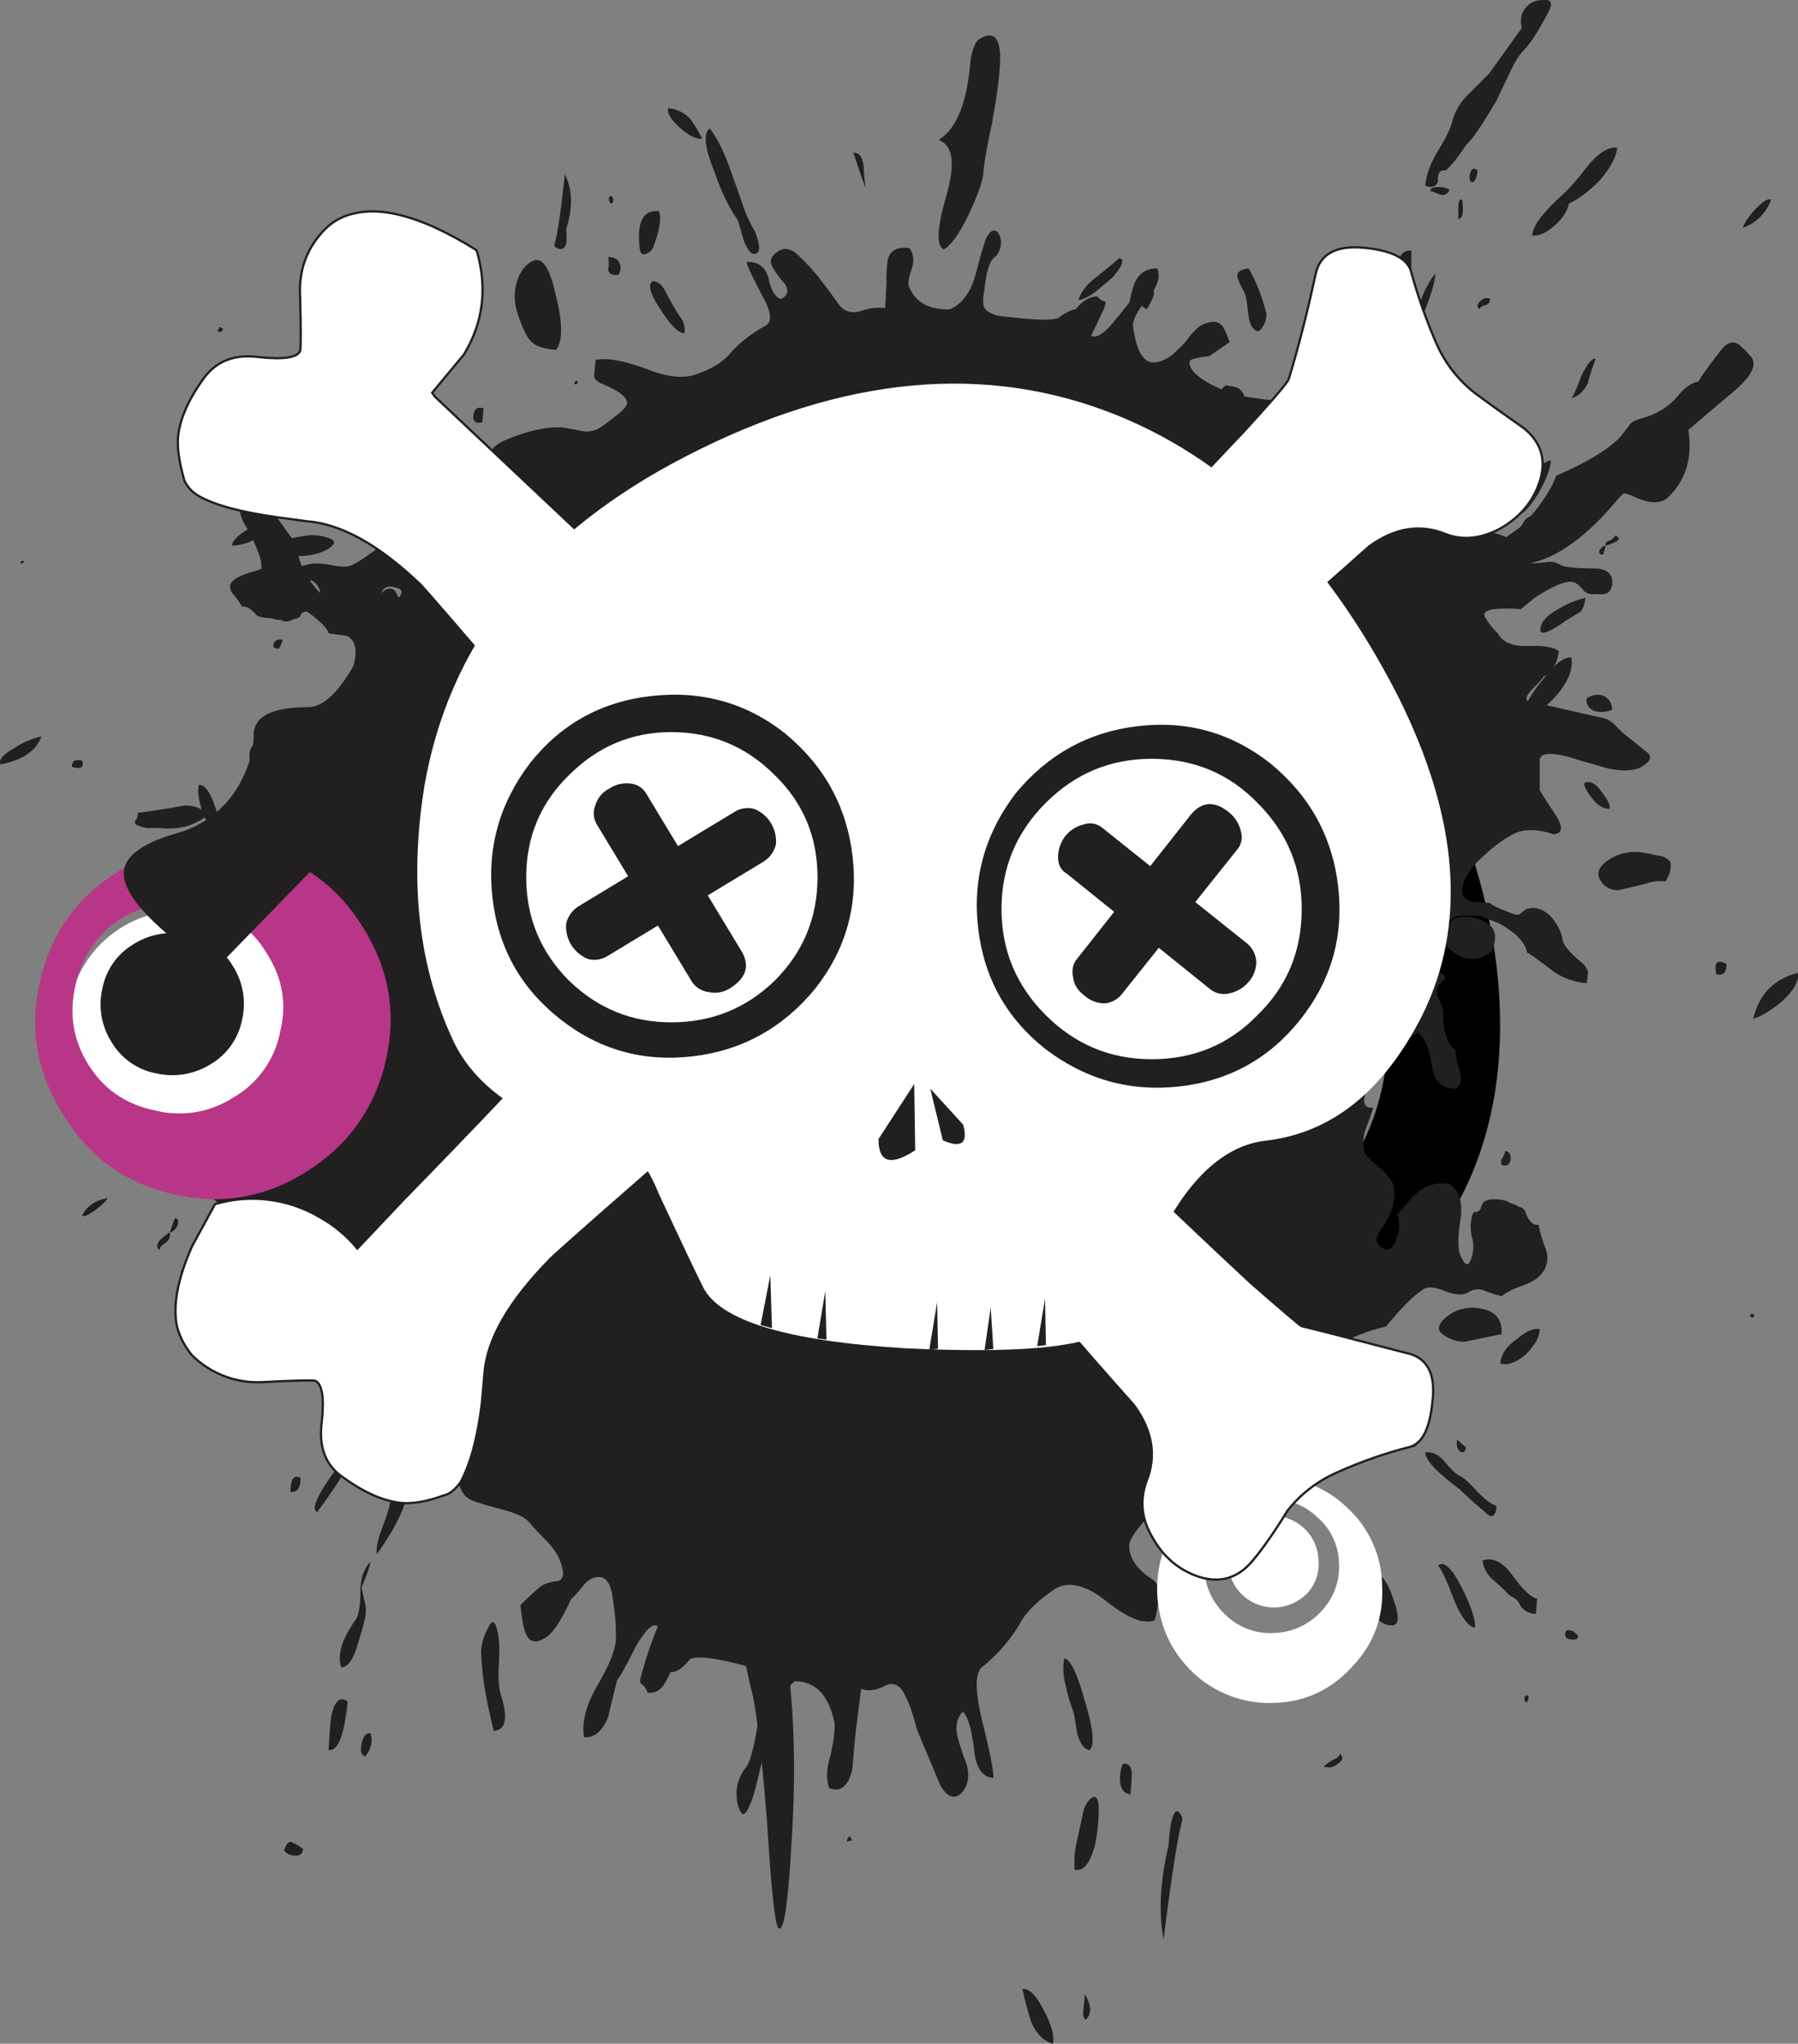 <?xml version="1.0" encoding="iso-8859-1"?>
<!-- Generator: Adobe Illustrator 20.1.0, SVG Export Plug-In . SVG Version: 6.00 Build 0)  -->
<svg version="1.0" id="Layer_1" xmlns="http://www.w3.org/2000/svg" xmlns:xlink="http://www.w3.org/1999/xlink" x="0px" y="0px"
	 viewBox="0 0 794.07 902.58" enable-background="new 0 0 794.07 902.58" xml:space="preserve">
<rect x="0" y="0" width="794.07" height="902.58" fill="#808080" stroke="none"/>
<title>emopunk_0024</title>
<path d="M580.09,253.9c-12.959-14.917-28.096-27.792-44.9-38.19c-34.053-21.713-71.847-34.443-113.38-38.19l-24.13-1.12
	c-37.787-0.007-75.013,7.48-111.68,22.46l-3.95,1.14c-30.885,13.131-59.345,31.358-84.19,53.92
	c-29.187,27.333-49.767,59.16-61.74,95.48c-8.607,27.707-12.91,54.853-12.91,81.44c0,31.827,6.547,58.783,19.64,80.87l5.05,7.3
	c17.213,22.093,42.283,38.943,75.21,50.55c2.993,4.12,5.427,11.61,7.3,22.47c4.113,15.727,6.733,24.9,7.86,27.52
	c4.304,11.335,11.441,21.378,20.73,29.17l5.61,3.93c19.46,11.607,45.84,20.407,79.14,26.4c26.487,4.859,53.334,7.488,80.26,7.86
	h2.24c25.073,0,44.903-10.297,59.49-30.89c3.367-4.493,8.033-11.607,14-21.34c5.24-8.24,9.357-14.043,12.35-17.41
	c8.607-9.733,16.84-14.6,24.7-14.6c31.053-0.747,59.303-14.413,84.75-41l4.49-4.49c24.32-28.453,36.48-63.273,36.48-104.46
	c0-33.333-7.857-68.333-23.57-105c-15.333-36.32-34.977-67.583-58.93-93.79 M417.24,226.93c33.673,2.993,63.983,13.103,90.93,30.33
	c13.074,8.302,24.988,18.303,35.43,29.74c19.833,22.093,36.5,48.677,50,79.75c13.093,30.7,19.64,59.343,19.64,85.93
	c0,28.833-8.233,52.797-24.7,71.89L585.7,528c-7.559,7.918-16.498,14.391-26.38,19.1c-8.607,4.12-16.09,6.18-22.45,6.18
	c-23.2-0.373-43.967,10.11-62.3,31.45c-6.149,7.663-11.775,15.731-16.84,24.15c-6,9.733-9.743,15.537-11.23,17.41
	c-4.113,4.867-6.92,7.673-8.42,8.42c-2.247,1.5-6.363,2.437-12.35,2.81h-1.68c-19.46,0.373-43.407-2.06-71.84-7.3
	c-30.307-6-50.887-12.553-61.74-19.66l-0.56-0.56c-4.113-2.247-7.857-11.793-11.23-28.64c-4.113-15.333-6.733-24.507-7.86-27.52
	c-5.24-12-13.097-21.173-23.57-27.52l-2.8-2.32l-3.37-0.56c-7.02-2.072-13.796-4.895-20.21-8.42
	c-16.087-8.24-27.123-16.85-33.11-25.83l-2.76-3.9c-8.233-13.48-12.35-31.64-12.35-54.48c-0.022-22.336,3.578-44.527,10.66-65.71
	c9.083-28.786,25.758-54.591,48.27-74.7c20.495-18.921,44.253-33.964,70.12-44.4l3.37-1.69c29.407-11.962,60.864-18.076,92.61-18
	L417.24,226.93z"/>
<path fill="#221F20" d="M368.49,670.63L268,625.7l10.1,14c5.24,10.487,5.24,18.537,0,24.15c-4.493,4.867-4.493,6.363,0,4.49
	c7.107-2.993,11.597-3.553,13.47-1.68c4.493,4.493,6.74,21.53,6.74,51.11c0,4.867,0.937,5.24,2.81,1.12
	c3.74-7.86,7.857-12.527,12.35-14c4.867-1.5,8.61,2.243,11.23,11.23c1.5,5.24,3.747,14.787,6.74,28.64
	c2.247,7.113,4.68,26.957,7.3,59.53c1.873,30.327,3.557,46.053,5.05,47.18c2.247,2.247,4.117-9.36,5.61-34.82
	c1.873-27.333,1.687-51.857-0.56-73.57c-2.62-29.953-3.93-45.117-3.93-45.49c0.373-7.113,3.553-10.67,9.54-10.67
	c6.733,0,11.4-1.497,14-4.49C371.097,679.057,371.11,675.123,368.49,670.63z"/>
<path fill="#221F20" d="M0.3,337.58c9.727-1.873,15.727-5.993,18-12.36c-4.208,0.943-8.205,2.655-11.79,5.05
	C1.243,333.27-0.827,335.707,0.3,337.58z"/>
<path fill="#221F20" d="M9.84,248.84c1.12-0.747,1.12-1.12,0-1.12c-0.274-0.035-0.525,0.158-0.56,0.432
	c-0.006,0.043-0.006,0.086,0,0.128C8.907,248.653,9.093,248.84,9.84,248.84z"/>
<path fill="#221F20" d="M31.73,338.7c4.113,1.12,5.61,0.183,4.49-2.81C33.227,335.143,31.73,336.08,31.73,338.7z"/>
<path fill="#221F20" d="M47.44,529.1c-5.627,1.12-9.367,3.753-11.22,7.9c1.12,0.373,3.177-0.563,6.17-2.81
	C45.383,531.943,47.067,530.247,47.44,529.1z"/>
<path fill="#221F20" d="M144.54,443.73c2.62-1.5,3.93-3.373,3.93-5.62c-16.84-2.62-33.663,2.623-50.47,15.73
	c-3.367,2.62-5.423,3.93-6.17,3.93l-7.3-1.12c-6-0.747-10.117-0.373-12.35,1.12c-7.86,4.867-10.103,10.867-6.73,18
	c-0.373,0.373-6.173,3.743-17.4,10.11c-8.98,5.24-11.413,8.797-7.3,10.67c1.5,0.747,3.557,1.683,6.17,2.81
	c2.247,0.373,4.493-0.563,6.74-2.81c5.24-4.493,8.24-7.113,9-7.86c1.873-0.373,4.68-1.87,8.42-4.49
	c3.367-2.993,8.417-5.053,15.15-6.18c2.993-0.747,4.863-1.497,5.61-2.25c2.247-1.873,3.557-2.997,3.93-3.37
	c2.247-1.5,11.04-5.243,26.38-11.23c2.247-5.24,7.11-9.907,14.59-14C138.573,446.39,141.173,445.243,144.54,443.73z"/>
<path fill="#221F20" d="M60.91,358.92c-0.04,0.96-0.229,1.908-0.56,2.81c-0.695,0.523-0.929,1.462-0.56,2.25
	c1.552,0.897,3.27,1.468,5.05,1.68h5.05c7.107,0.747,12.907-0.19,17.4-2.81c4.113-1.873,4.86-3.557,2.24-5.05
	c-3.012-1.874-6.644-2.478-10.1-1.68C68.583,357.987,62.41,358.92,60.91,358.92z"/>
<path fill="#221F20" d="M95.71,171.34c2.62,0.373,6.737,2.433,12.35,6.18c4.487,2.993,8.603,3.93,12.35,2.81
	c-0.373-1.5-1.683-2.997-3.93-4.49c-2.993-1.12-5.237-2.057-6.73-2.81c-2.748-0.614-5.274-1.974-7.3-3.93
	c-1.5-1.12-3.743-1.68-6.73-1.68v3.93L95.71,171.34z"/>
<path fill="#221F20" d="M96.84,146.63c0.736,0.005,1.402-0.438,1.68-1.12c0-0.373-0.56-0.747-1.68-1.12
	c-0.029,0.433-0.231,0.837-0.56,1.12C95.9,145.883,96.087,146.257,96.84,146.63z"/>
<path fill="#221F20" d="M336.5,130.34c4.113,7.113,4.673,11.607,1.68,13.48c-6.195,3.238-11.72,7.622-16.28,12.92
	c-2.993,3.367-7.66,6.173-14,8.42c-5.613,2.247-13.097,1.497-22.45-2.25c-10.12-3.74-17.603-5.043-22.45-3.91
	c0,0.373-0.187,2.433-0.56,6.18c-0.373,1.873,0.937,3.37,3.93,4.49c7.087,2.987,10.63,5.79,10.63,8.41
	c-0.373,1.5-2.057,3.373-5.05,5.62c-3.367,2.62-5.61,4.303-6.73,5.05c-2.322,1.513-5.122,2.112-7.86,1.68
	c-3.74-0.747-6.74-1.307-9-1.68c-7.107-0.373-15.527,1.5-25.26,5.62c-3.367,1.5-5.423,3.183-6.17,5.05
	c-0.64,2.359-1.584,4.625-2.81,6.74c-3.367,6.367-6.173,11.233-8.42,14.6c-3.74,6-8.23,9.93-13.47,11.79
	c-7.013,3.082-14.358,5.343-21.89,6.74c-6,4.867-10.863,8.237-14.59,10.11c-1.873,1.12-5.24,1.12-10.1,0
	c-4.487-0.747-7.853-0.747-10.1,0c-2.355,0.758-4.856,0.95-7.3,0.56c-2.584-0.593-5.213-0.968-7.86-1.12
	c-1.493,1.12-4.113,2.243-7.86,3.37c-4.113,1.12-6.92,2.243-8.42,3.37c-2.62,1.5-3.18,3.56-1.68,6.18
	c1.701,1.903,3.205,3.974,4.49,6.18c1.493-0.373,3.363,0.563,5.61,2.81c0.747,1.5,3.18,2.25,7.3,2.25
	c1.5,0.747,3.933,0.933,7.3,0.56c3.367,0,5.237-0.56,5.61-1.68c0.249-1.028,1.194-1.734,2.25-1.68c1.12-0.373,1.68-1.31,1.68-2.81
	l-1.12-3.93c-1.123-1.705-1.123-3.915,0-5.62c0.747-2.247,2.243-2.06,4.49,0.56c1.5,1.5,1.873,4.87,1.12,10.11
	c-0.373,4.12,1.497,6.927,5.61,8.42c5.536,0.493,11.077-0.891,15.73-3.93l6.74-5.05c-1.081-1.66-1.482-3.672-1.12-5.62
	c1.12-2.993,3.367-3.93,6.74-2.81c3.367,0.747,3.367,2.62,0,5.62c-4.113,3.367-5.237,6.737-3.37,10.11
	c0.747,1.5,2.803,2.997,6.17,4.49c2.766,0.995,5.404,2.314,7.86,3.93c1.12,2.247,0.183,5.99-2.81,11.23
	c4.113-0.373,5.237,1.123,3.37,4.49c-1.12,1.873-2.617,4.307-4.49,7.3c-0.373,1.12,0,3.927,1.12,8.42
	c1.12,3.747,0.747,6.553-1.12,8.42c-6,6-10.303,9.743-12.91,11.23c-4.493,2.247-3.933,4.68,1.68,7.3
	c2.993,1.5,3.553,3.373,1.68,5.62c-2.247,2.62-3.93,4.493-5.05,5.62c-0.747,0.747-2.99,1.497-6.73,2.25
	c-3.74,0.753-5.423,1.877-5.05,3.37c-0.747,0.747,0.003,1.87,2.25,3.37c2.993,1.5,4.49,2.437,4.49,2.81
	c1.12,1.873,0.56,3.557-1.68,5.05c-3.367,1.5-5.8,2.623-7.3,3.37c-4.12,1.567-8.503,2.331-12.91,2.25
	c-8.98-0.373-13.647-0.56-14-0.56c-1.493,5.24,2.623,7.487,12.35,6.74c5.24,0,8.983-0.56,11.23-1.68
	c1.842,2.515,3.528,5.14,5.05,7.86c2.247,6.367,0.937,10.297-3.93,11.79c-7.86,1.873-12.527,4.12-14,6.74
	c-2.62,5.24,0.747,5.427,10.1,0.56c2.478-1.091,5.153-1.663,7.86-1.68c2.993,0,3.93,1.31,2.81,3.93
	c-0.992,1.591-2.119,3.093-3.37,4.49c-1.443,1.246-2.113,3.166-1.76,5.04c1.917-0.08,3.81-0.458,5.61-1.12
	c1.8-0.663,3.693-1.04,5.61-1.12c2.993,1.12,6.173,4.12,9.54,9c-6.733,0.747-10.477,4.867-11.23,12.36l10.66-5.05
	c1.873-1.12,5.99-0.747,12.35,1.12c1.5,0.373,3.747,1.683,6.74,3.93c2.256,1.746,5.008,2.73,7.86,2.81
	c3.009,0.001,6.015-0.186,9-0.56c2.247,0,4.117,1.123,5.61,3.37c0.373,0.373,0.56,1.497,0.56,3.37
	c0.023,1.168,0.662,2.237,1.68,2.81c2.993,1.12,4.303,2.617,3.93,4.49c-0.133,1.975-0.707,3.896-1.68,5.62
	c-1.493,2.247-2.24,3.93-2.24,5.05c-0.373,2.62,0.75,3.743,3.37,3.37c2.62-0.373,3.557-2.057,2.81-5.05
	c-0.428-1.392,0.311-2.874,1.68-3.37c1.763-0.779,3.728-0.975,5.61-0.56c0.747,1.5,0.373,3.373-1.12,5.62
	c2.247-0.373,5.427,0.937,9.54,3.93c4.113,3.747,7.293,5.62,9.54,5.62c8.233-3.367,12.537-3.553,12.91-0.56
	c0.747,2.993,3.927,4.49,9.54,4.49c2.62-1.12,5.053-3.927,7.3-8.42c1.12-2.993,5.05-4.303,11.79-3.93
	c2.302,0.532,4.657-0.648,5.61-2.81c1.09-1.793,2.03-3.673,2.81-5.62c1.493-2.247,3.927-5.617,7.3-10.11
	c-1.86-3.23-2.469-7.031-1.71-10.68c0.499-4.223,3.682-7.632,7.86-8.42c9.333-2.62,14.197-7.487,14.59-14.6
	c7.107-1.873,12.157-5.243,15.15-10.11c1.873-2.993,3.93-8.047,6.17-15.16c1.873-3.747,4.307-6.18,7.3-7.3
	c0.373,0,4.677-0.75,12.91-2.25c4.493,1.5,8.047,1.873,10.66,1.12l5.61,2.81c0.747,0,3.553,0.187,8.42,0.56
	c2.009,0.196,3.741,1.496,4.49,3.37c1.12,2.62,3.74,4.867,7.86,6.74c2.247,1.12,3.37,2.43,3.37,3.93
	c-0.646,1.463-1.207,2.962-1.68,4.49c-0.747,2.247,0.937,4.307,5.05,6.18c3.74,1.873,6.92,2.06,9.54,0.56
	c1.768-1.198,3.455-2.511,5.05-3.93c0.2-1.717,0.575-3.409,1.12-5.05c0.373-2.247,3.18-4.68,8.42-7.3
	c4.867-2.247,7.487-4.867,7.86-7.86c-2.605-2.711-4.866-5.734-6.73-9c-1.5-3.747,0.37-6.747,5.61-9c2.993-1.5,7.11-1.313,12.35,0.56
	c6.412-0.215,12.794-0.968,19.08-2.25c3.595-0.253,7.161-0.815,10.66-1.68c3.447-1.093,7.117-1.286,10.66-0.56
	c0.373,1.5,0.747,3.56,1.12,6.18c0.313,2.125,1.297,4.095,2.81,5.62c4.867-1.12,9.17-0.747,12.91,1.12c2.247,1.12,5.247,3.553,9,7.3
	c-6.733,1.873-6.733,4.873,0,9c6.733,4.493,12.533,6.367,17.4,5.62c2.247,0,4.303,2.62,6.17,7.86c1.873,5.613,5.24,8.047,10.1,7.3
	c1.873,0,2.81-1.497,2.81-4.49c1.664,0.08,3.287-0.528,4.49-1.68c1.684-1.297,3.193-2.806,4.49-4.49
	c1.774-1.134,4.095-0.902,5.61,0.56c2.993,2.247,4.49,4.12,4.49,5.62c0,1.873,0.56,2.997,1.68,3.37
	c2.247,1.12,3.557,0.557,3.93-1.69v-5.62c0.747-1.873,7.857-2.81,21.33-2.81c7.107-0.373,11.41-0.373,12.91,0
	c3.367,0.747,6.173,2.993,8.42,6.74c1.589-0.449,3.298-0.023,4.49,1.12c1.022,1.079,2.444,1.687,3.93,1.68
	c1.493,0,3.363-0.937,5.61-2.81c2.247-2.247,4.117-3.557,5.61-3.93h9.54l8.42,3.37c7.48,4.12,11.597,8.427,12.35,12.92
	c1.12,0.373,5.05,3.18,11.79,8.42c4.334,2.939,9.367,4.681,14.59,5.05c0.275-1.672,0.462-3.358,0.56-5.05
	c-0.608-1.822-1.791-3.397-3.37-4.49c-4.867-4.12-7.487-7.303-7.86-9.55c-0.373-2.993-1.87-6.177-4.49-9.55
	c-3.74-4.12-7.67-5.43-11.79-3.93l-2.81,2.24c-0.747,0.373-2.43,0-5.05-1.12c-4.867-1.873-7.487-3.183-7.86-3.93l-7.86-0.56
	c-4.493-1.12-5.617-4.303-3.37-9.55c1.972-4.154,4.857-7.808,8.44-10.69c4.09-4.104,8.818-7.518,14-10.11
	c4.487-1.873,10.1-1.687,16.84,0.56c4.113-0.373,4.3-3.373,0.56-9c-4.467-6.713-6.7-10.26-6.7-10.64v-13.48
	c0.747-3.367,6.747-3.18,18,0.56l11.79,3.37c4.867,1.12,8.797,1.307,11.79,0.56c2.123-0.311,4.09-1.296,5.61-2.81
	c1.873-1.5,2.06-2.997,0.56-4.49l-11.23-9l-3.93-3.93c-1.691-1.59-3.86-2.578-6.17-2.81l-32-7.3c-0.747-1.12,0.003-2.803,2.25-5.05
	c2.993-2.993,4.677-4.867,5.05-5.62c3.74-1.873,5.987-5.617,6.74-11.23c-2.247-1.873-7.11-2.623-14.59-2.25
	c-6.36,0-10.477-1.873-12.35-5.62c-1.971-1.807-3.672-3.888-5.05-6.18c-1.873-2.247-0.937-3.743,2.81-4.49
	c4.108-0.375,8.242-0.375,12.35,0l6.17-5.05c9.727-6.367,15.9-8.427,18.52-6.18c1.304,0.927,2.443,2.066,3.37,3.37
	c1.625,1.155,3.666,1.563,5.61,1.12c4.113,0.747,6.357-0.75,6.73-4.49s-1.683-5.987-6.17-6.74c-9.727,0-15.34-0.56-16.84-1.68
	c-1.85-1.117-4.046-1.516-6.17-1.12c-3.74,0.373-5.987,0.56-6.74,0.56c4.867-3.367,1.5-7.11-10.1-11.23
	c-2.993-1.5-10.85-3.747-23.57-6.74c-2.993-0.747-4.49-2.43-4.49-5.05c0.141-2.389-1.197-4.619-3.37-5.62l-9.58-2.8
	c-1.873-0.747-2.81-1.497-2.81-2.25c-0.258-1.159-0.633-2.288-1.12-3.37c-2.62-3.367-7.86-7.297-15.72-11.79
	c-4.174-2.666-8.118-5.676-11.79-9c-1.12-1.12,0.19-3.74,3.93-7.86c4.493-4.867,6.74-7.487,6.74-7.86
	c3.74-6.367,5.05-10.86,3.93-13.48c-7.867,7.873-11.987,14.613-12.36,20.22c-1.873,0-3.93,1.31-6.17,3.93
	c-1.873,1.873-4.493,2.247-7.86,1.12c-4.113-1.873-6.733-3.933-7.86-6.18c-1.493-1.5-4.86-2.81-10.1-3.93
	c-11.6-1.12-18.897-2.43-21.89-3.93c-9.333-3.747-14.76-7.49-16.28-11.23c-0.747-1.873-0.187-2.997,1.68-3.37
	c2.21-0.566,4.465-0.941,6.74-1.12l9-6.18c-1.5-4.12-2.623-6.553-3.37-7.3c-1.873-2.247-5.053-2.247-9.54,0
	c-1.867,1.489-3.561,3.183-5.05,5.05c-1.22,1.91-2.736,3.615-4.49,5.05c-3.367,3.747-6.92,5.807-10.66,6.18
	c-4.867,0.373-8.047-4.87-9.54-15.73c-0.373-2.993,1.87-7.3,6.73-12.92c4.113-4.867,5.423-9.173,3.93-12.92
	c-4.493,0-7.673,1.873-9.54,5.62c-0.747,1.12-1.683,4.303-2.81,9.55c-2.993,3.747-5.427,6.747-7.3,9
	c-4.113,4.867-7.293,6.74-9.54,5.62l5.61-11.79c0.747-1.873,0.933-2.997,0.56-3.37c-1.371-0.289-2.578-1.095-3.37-2.25
	c-3.367,0-6.547,1.873-9.54,5.62c-2.247,0.373-4.867,1.683-7.86,3.93c-2.62,1.12-10.287,0.933-23-0.56
	c-4.867-0.373-8.047-1.683-9.54-3.93c-0.747-1.5-0.747-4.12,0-7.86c0.747-7.487,2.057-12.153,3.93-14
	c2.111-1.6,3.357-4.091,3.37-6.74c0.141-1.841-0.464-3.661-1.68-5.05c-1.493-1.12-2.99-0.37-4.49,2.25
	c-0.747,1.12-2.43,6.737-5.05,16.85c-2.247,7.86-5.99,12.913-11.23,15.16c-8.98,0.373-14.98-2.81-18-9.55
	c-0.747-1.5-0.373-4.307,1.12-8.42c1.12-3.747,0.747-6.747-1.12-9c-5.24-0.747-8.42,0.937-9.54,5.05
	c-0.45,3.538-0.638,7.104-0.56,10.67L390.94,136c-3.408-0.332-6.848,0.05-10.1,1.12c-4.113,1.5-7.48,0.75-10.1-2.25
	c-2.62-3.747-4.677-6.553-6.17-8.42c-3.49-4.86-7.438-9.374-11.79-13.48c-3.367-3.367-6.547-3.927-9.54-1.68
	c-2.993,1.873-3.553,4.307-1.68,7.3c1.428,2.427,3.122,4.687,5.05,6.74c1.873,2.993,1.313,5.24-1.68,6.74
	c-2.62-0.747-4.49-3.93-5.61-9.55c-1.493-4.867-4.673-7.113-9.54-6.74C329.767,116.873,332.007,121.727,336.5,130.34z"/>
<path fill="#221F20" d="M102.45,241c3.538-0.147,6.995-1.108,10.1-2.81c4.113-2.247,6.357-4.493,6.73-6.74
	c-2.993-0.373-6.547,0.563-10.66,2.81C104.507,236.867,102.45,239.113,102.45,241z"/>
<path fill="#221F20" d="M105.25,547.07c3.74,0,7.857-1.683,12.35-5.05c2.247-1.873,5.613-4.493,10.1-7.86
	c2.72-1.522,5.345-3.208,7.86-5.05c3.367-2.247,4.863-4.307,4.49-6.18c-3.383,0.006-6.694,0.981-9.54,2.81
	c-2.993,2.247-4.863,4.307-5.61,6.18c-4.545,1.353-8.753,3.65-12.35,6.74C107.683,542.02,105.25,544.823,105.25,547.07z"/>
<path fill="#221F20" d="M105.25,430.25c3.824-0.578,7.584-1.519,11.23-2.81c4.867-1.873,7.487-3.557,7.86-5.05
	c1.12-2.993-2.81-2.243-11.79,2.25c-2.62,1.12-4.303,1.87-5.05,2.25C106.132,427.443,105.241,428.775,105.25,430.25z"/>
<path fill="#221F20" d="M108.06,492c1.873,0.373,3.93-0.937,6.17-3.93c1.12-1.873,2.243-3.933,3.37-6.18
	C113.867,482.63,110.687,486,108.06,492z"/>
<path fill="#221F20" d="M109.74,415.09c3.367,0,7.483-2.06,12.35-6.18c4.867-4.493,7.11-7.863,6.73-10.11
	c-4.967,0.804-9.62,2.948-13.46,6.2C110.493,408.333,108.62,411.697,109.74,415.09z"/>
<path fill="#221F20" d="M116.48,194.93c1.873,0,4.68,0.937,8.42,2.81c3.74,2.247,6.547,3.557,8.42,3.93
	c2.552,0.845,5.001,1.976,7.3,3.37c2.64,1.79,5.828,2.588,9,2.25c-0.373-1.12-2.807-2.617-7.3-4.49c-5.613-2.62-8.613-4.117-9-4.49
	c-4.16-1.347-8.124-3.236-11.79-5.62C117.417,190.81,115.733,191.557,116.48,194.93z"/>
<path fill="#221F20" d="M119.29,239.3c0,3.747,3.367,5.807,10.1,6.18c6,0.373,11.05-0.563,15.15-2.81
	c3.74-2.247,3.927-3.93,0.56-5.05c-3.045-1.128-6.316-1.512-9.54-1.12L119.29,239.3z"/>
<path fill="#221F20" d="M124.9,282.54c-2.247-0.373-3.557,0.187-3.93,1.68c-0.747,1.5,0,2.25,2.24,2.25
	C123.93,285.233,124.497,283.913,124.9,282.54z"/>
<path fill="#221F20" d="M122.09,162.92c0,1.873,2.433,5.243,7.3,10.11c4.867,4.867,8.42,6.55,10.66,5.05
	c-1.493-0.747-4.113-3.553-7.86-8.42C128.823,165.54,125.457,163.293,122.09,162.92z"/>
<path fill="#221F20" d="M124.9,465.07c3.367-0.373,6.92-2.433,10.66-6.18c4.113-3.747,5.05-6.553,2.81-8.42
	c-2.62,0-5.62,2.06-9,6.18C126.39,460.39,124.9,463.197,124.9,465.07z"/>
<path fill="#221F20" d="M131.63,209l4.49,2.25c0-1.12-0.75-2.057-2.25-2.81C132.757,207.293,132.01,207.48,131.63,209z"/>
<path fill="#221F20" d="M136.12,337.58c-2.247,3.367-1.31,5.8,2.81,7.3c4.002,1.186,8.2,1.566,12.35,1.12
	c2.993-0.373,4.677-1.87,5.05-4.49c0.373-2.247-0.75-3.743-3.37-4.49C146.6,334.4,140.987,334.587,136.12,337.58z"/>
<path fill="#221F20" d="M188.32,533.59c-2.62,0-4.303,0.563-5.05,1.69c0.373,1.873-0.75,2.81-3.37,2.81
	c-2.993,3.367-5.613,5.613-7.86,6.74c-1.873,1.12-5.803,5.24-11.79,12.36c-3.74,6.74-7.107,11.233-10.1,13.48
	c-2.62,1.5-5.8,4.683-9.54,9.55c-2.247,2.993-1.5,4.303,2.24,3.93c3.74-0.373,6.36-1.497,7.86-3.37c1.5-1.5,1.687-2.997,0.56-4.49
	l12.91-12.36c2.843-2.113,5.853-3.993,9-5.62c2.993-2.247,4.863-4.68,5.61-7.3c0.373-1.5,2.243-4.307,5.61-8.42
	C187.387,539.21,188.693,536.21,188.32,533.59z"/>
<path fill="#221F20" d="M152.4,210.09c1.641,0.051,3.219,0.641,4.49,1.68c1.432,1.108,3.284,1.518,5.05,1.12
	c0.373-1.873-0.937-3.183-3.93-3.93C155.017,207.84,153.147,208.217,152.4,210.09z"/>
<path fill="#221F20" d="M163.63,463.39c-5.613-0.747-8.42,0.563-8.42,3.93C158.39,467.034,161.369,465.644,163.63,463.39z"/>
<path fill="#221F20" d="M156.89,506.07c1.589,0.449,3.298,0.023,4.49-1.12c1.5-1.12,1.313-1.87-0.56-2.25
	c0,0.747-0.75,1.31-2.25,1.69C157.45,504.763,156.89,505.323,156.89,506.07z"/>
<path fill="#221F20" d="M156.89,448.78c4.493,0,7.673-1.683,9.54-5.05c-1.873-1.12-3.743-0.747-5.61,1.12
	C159.32,447.097,158.01,448.407,156.89,448.78z"/>
<path fill="#221F20" d="M159.14,161.79c-3.74,0-3.74,2.62,0,7.86c3.74,4.867,7.857,6.55,12.35,5.05c3.367-1.12,2.993-3.553-1.12-7.3
	C166.623,163.66,162.88,161.79,159.14,161.79z"/>
<path fill="#221F20" d="M163.63,463.39c7.487-2.247,10.293-4.307,8.42-6.18c-0.373,0.747-1.87,1.683-4.49,2.81
	C165.313,461.14,164.003,462.263,163.63,463.39z"/>
<path fill="#221F20" d="M164.75,318.49c4.493,0,7.3-0.56,8.42-1.68c2.62-2.62,3.18-4.303,1.68-5.05
	c-0.747,0.747-2.993,1.683-6.74,2.81C165.497,315.31,164.377,316.617,164.75,318.49z"/>
<path fill="#221F20" d="M166.43,538.64c1.493,0.747,2.43,0.373,2.81-1.12s-0.18-2.053-1.68-1.68
	C167.454,536.861,167.062,537.831,166.43,538.64z"/>
<path fill="#221F20" d="M172,530.78c1.873,0,2.247-1.497,1.12-4.49c-1.12-0.373-1.493,0.187-1.12,1.68V530.78z"/>
<path fill="#221F20" d="M177.66,128.09c0.747-1.12,2.99-2.43,6.73-3.93c-2.124-0.333-4.298,0.062-6.17,1.12
	C176.347,126.427,176.16,127.363,177.66,128.09z"/>
<path fill="#221F20" d="M181.59,511.69c2.608-2.358,4.707-5.223,6.17-8.42c1.873-3.747,2.623-6.747,2.25-9
	C184.77,501.01,181.963,506.817,181.59,511.69z"/>
<path fill="#221F20" d="M191.13,225.82h5.61c0.373-2.62-0.563-3.93-2.81-3.93C191.683,221.89,190.75,223.2,191.13,225.82z"/>
<path fill="#221F20" d="M249.5,77c-1.873,16.847-3.37,26.957-4.49,30.33c-0.39,0.775-0.078,1.718,0.697,2.108
	c0.134,0.067,0.276,0.115,0.423,0.142c1.12,0.747,2.243,0.56,3.37-0.56c0.747-1.12,0.933-3.74,0.56-7.86
	C253.053,91.787,252.867,83.733,249.5,77z"/>
<path fill="#221F20" d="M268.58,113.49c0.39,1.853,0.39,3.767,0,5.62c0.373,1.873,1.87,2.623,4.49,2.25
	c1.12-1.873,1.307-3.557,0.56-5.05C272.883,114.43,271.2,113.49,268.58,113.49z"/>
<path fill="#221F20" d="M291,93.27c-7.107-0.747-9.913,4.87-8.42,16.85c0.373,2.247,1.497,2.807,3.37,1.68
	c1.406-0.63,2.443-1.874,2.81-3.37C291.4,101.323,292.147,96.27,291,93.27z"/>
<path fill="#221F20" d="M288.23,124.16c-2.247,1.5-1.123,5.62,3.37,12.36c4.493,7.113,8.047,10.67,10.66,10.67
	c0.333-2.127-0.061-4.305-1.12-6.18c-1.457-1.963-2.771-4.028-3.93-6.18c-1.493-2.62-2.617-4.68-3.37-6.18
	C292.347,125.657,290.477,124.16,288.23,124.16z"/>
<path fill="#221F20" d="M295,47.78c-0.373,2.247,1.31,5.053,5.05,8.42c4.113,3.747,7.48,5.43,10.1,5.05
	c-1.509-2.908-3.195-5.72-5.05-8.42C302.541,49.867,298.905,48.049,295,47.78z"/>
<path fill="#221F20" d="M307.31,497.08c-0.659,1.181-1.411,2.308-2.25,3.37c-0.747,1.12,0.003,1.87,2.25,2.25
	C310.677,499.333,310.677,497.46,307.31,497.08z"/>
<path fill="#221F20" d="M321.34,509.44c0.747-0.747,3.927-2.43,9.54-5.05c3.74-1.873,6.173-3.933,7.3-6.18
	c-2.757,0.14-5.446,0.91-7.86,2.25c-4.113,2.62-6.357,3.93-6.73,3.93C320.223,507.757,319.473,509.44,321.34,509.44z"/>
<path fill="#221F20" d="M354.46,399.36c0,4.493,1.497,6.553,4.49,6.18c-0.373-0.373-0.747-1.683-1.12-3.93
	C357.45,400.11,356.327,399.36,354.46,399.36z"/>
<path fill="#221F20" d="M360.07,411.15l1.68,6.74c2.247,0.373,2.997-0.75,2.25-3.37S361.943,410.777,360.07,411.15z"/>
<path fill="#221F20" d="M371.3,427.44c-3.74,0.373-4.863,2.057-3.37,5.05c1.046,2.391,2.365,4.652,3.93,6.74
	c0.575,2.22,0.956,4.485,1.14,6.77c1.12,2.993,3.367,4.303,6.74,3.93C376.727,439.057,373.913,431.56,371.3,427.44z"/>
<path fill="#221F20" d="M389.26,517.86c-3.367,4.867-5.05,8.423-5.05,10.67c0,2.62-0.747,7.113-2.24,13.48
	c-1.282,4.565-2.037,9.263-2.25,14c1.12,7.487,4.3,10.107,9.54,7.86c1.5-0.373,2.81-2.62,3.93-6.74
	c0-10.107,3.743-16.847,11.23-20.22c-6.36-1.12-8.043-5.787-5.05-14c3.367-8.613,3.18-13.28-0.56-14
	C395.81,510.01,392.627,512.993,389.26,517.86z"/>
<path fill="#221F20" d="M434.72,522.92c0.373,0.373,1.123,2.247,2.25,5.62c0.373,2.62,2.057,3.743,5.05,3.37
	c-1.12-1.873-2.057-3.37-2.81-4.49C438.119,525.564,436.574,524.015,434.72,522.92z"/>
<path fill="#221F20" d="M455.49,388.13c6.36,6.367,11.973,9.923,16.84,10.67c0.373-2.62-1.873-5.803-6.74-9.55
	C460.35,385.51,456.983,385.137,455.49,388.13z"/>
<path fill="#221F20" d="M468.39,374.65c-7.487,5.24-4.487,11.417,9,18.53c2.247,1.12,5.8,3.18,10.66,6.18
	c4.493,1.873,8.423,2.247,11.79,1.12c4.867-1.873,5.99-4.493,3.37-7.86c-1.12-1.5-4.487-4.12-10.1-7.86
	c-3.408-2.638-6.968-5.076-10.66-7.3C477.57,374.84,472.883,373.903,468.39,374.65z"/>
<path fill="#221F20" d="M502.07,524.6c-3.343-4.476-7.314-8.447-11.79-11.79c-3.367-7.113-6.367-9.92-9-8.42
	c-1.5,0.747-1.127,2.43,1.12,5.05c1.489,1.867,3.183,3.561,5.05,5.05c0.373,0.373,3.18,4.117,8.42,11.23
	c2.69,3.8,5.902,7.204,9.54,10.11C508.423,534.337,507.31,530.593,502.07,524.6z"/>
<path fill="#221F20" d="M547,516.18c1.12,0,1.12-0.56,0-1.68c-0.548-0.071-1.049,0.316-1.12,0.863c-0.011,0.085-0.011,0.171,0,0.257
	C545.86,515.993,546.233,516.18,547,516.18z"/>
<path fill="#221F20" d="M551.46,118.55c-3.367,0.373-5.05,1.497-5.05,3.37c0,0.747,0.75,2.62,2.25,5.62
	c1.12,1.5,1.87,4.12,2.25,7.86c0.373,4.12,0.933,6.927,1.68,8.42c1.873,2.993,3.557,3.18,5.05,0.56
	c1.065-1.684,1.647-3.628,1.68-5.62C557.689,131.679,555.041,124.872,551.46,118.55z"/>
<path fill="#221F20" d="M555.39,439.24c2.993,0.373,4.49-0.377,4.49-2.25c0.05-1.792-1.099-3.397-2.81-3.93
	c0.341,1.246-0.1,2.576-1.12,3.37C555.203,437.55,555.017,438.487,555.39,439.24z"/>
<path fill="#221F20" d="M566.62,475.74c-2.62,2.247-2.06,6.913,1.68,14s7.483,9.893,11.23,8.42c3.367-1.12,5.61-2.993,6.73-5.62
	c0.771-2.476,0.358-5.169-1.12-7.3c-2.993-4.493-5.237-7.113-6.73-7.86C576.537,476.287,572.607,475.74,566.62,475.74z"/>
<path fill="#221F20" d="M577.84,414c-1.873,1.873-2.06,3.747-0.56,5.62s3.933,2.623,7.3,2.25c2.62-1.873,2.993-3.747,1.12-5.62
	C584.207,414.75,581.587,414,577.84,414z"/>
<path fill="#221F20" d="M596.93,459.45c2.993,0.373,4.49-0.19,4.49-1.69c0-1.873-1.497-2.623-4.49-2.25v3.93V459.45z"/>
<path fill="#221F20" d="M606.47,109.56c-1.807,1.525-2.277,4.118-1.12,6.18c1.792,0.05,3.397-1.099,3.93-2.81
	C609.647,110.683,608.71,109.56,606.47,109.56z"/>
<path fill="#221F20" d="M615.45,144.38c5.24-5.24,6.923-9.36,5.05-12.36c-3.367,0.373-6.367,4.493-9,12.36
	c-0.372,1.515-0.173,3.113,0.56,4.49l1.68,4.49c-1.827,3.76-2.74,6.01-2.74,6.75c2.62-1.873,3.743-4.68,3.37-8.42
	S614.357,145.513,615.45,144.38z"/>
<path fill="#221F20" d="M616.57,123c3.74,1.5,5.987,0.19,6.74-3.93v-8.42C618.817,110.297,616.57,114.413,616.57,123z"/>
<path fill="#221F20" d="M617.69,422.95c0,0.747,0.937,4.117,2.81,10.11c-1.873,7.86-2.81,12.167-2.81,12.92c1.5,0,4.5,3.557,9,10.67
	c2.62,1.873,4.49,6.367,5.61,13.48c0.747,7.113,4.3,10.67,10.66,10.67c2.247-1.5,2.807-4.12,1.68-7.86
	c-1.493-4.867-2.053-7.867-1.68-9c-3.74-2.62-5.61-8.237-5.61-16.85c0-1.12-0.75-3.367-2.25-6.74
	c-1.157-2.062-0.687-4.655,1.12-6.18c2.62-1.873,2.62-3.37,0-4.49c-3.367-0.373-5.423-0.747-6.17-1.12
	c-0.371-2.24-1.85-4.14-3.93-5.05C623.553,422.012,620.432,421.805,617.69,422.95z"/>
<path fill="#221F20" d="M632.29,179.76c4.493-4.867,5.617-7.673,3.37-8.42c-7.107,6.74-11.6,11.983-13.48,15.73
	C624.427,186.69,627.797,184.253,632.29,179.76z"/>
<path fill="#221F20" d="M627.23,412.84c-1.493,2.62-1.493,4.867,0,6.74c1.493,2.62,4.3,3.743,8.42,3.37
	c1.493-2.62,1.68-5.053,0.56-7.3C634.737,413.03,631.743,412.093,627.23,412.84z"/>
<path fill="#221F20" d="M631.72,84.29l4.49,1.71c1.698,0.469,3.455-0.528,3.924-2.227c0.002-0.008,0.004-0.016,0.006-0.023
	c-1.541-0.85-3.294-1.238-5.05-1.12C632.843,82.61,631.72,83.163,631.72,84.29z"/>
<path fill="#221F20" d="M632.85,425.76l2.81,0.56c0-2.247-0.937-3.183-2.81-2.81V425.76z"/>
<path fill="#221F20" d="M671.57,236.49c4.848-0.475,9.72-0.662,14.59-0.56c6-0.747,9.93-2.243,11.79-4.49
	c-2.247-0.747-5.8-0.56-10.66,0.56c-5.24,1.12-8.983,1.493-11.23,1.12c2.62-1.873,3.93-3.747,3.93-5.62
	C674.377,227.127,671.57,230.123,671.57,236.49z"/>
<path fill="#221F20" d="M700.76,345.44c-1.873,0-1.313,2.06,1.68,6.18c2.62,3.747,5.427,5.62,8.42,5.62
	c0.373-1.5-0.75-3.933-3.37-7.3C705.25,346.567,703.007,345.067,700.76,345.44z"/>
<path fill="#221F20" d="M700.76,308.38c-0.373,2.62,0.75,4.493,3.37,5.62c2.606,0.73,5.384,0.532,7.86-0.56
	c0.017-2.215-1.028-4.304-2.81-5.62C706.56,306.32,703.753,306.507,700.76,308.38z"/>
<path fill="#221F20" d="M709.18,241c-1.12,0-2.057,0.75-2.81,2.25c-0.373,1.12,0.187,1.68,1.68,1.68L709.18,241z"/>
<path fill="#221F20" d="M709.18,241c6-1.873,7.31-3.37,3.93-4.49c0,0.747-0.75,1.497-2.25,2.25
	C709.367,239.12,708.807,239.867,709.18,241z"/>
<path fill="#221F20" d="M793.93,429.69c-10.473,2.62-17.02,9.36-19.64,20.22c3.74-1.12,8.043-3.74,12.91-7.86
	C792.433,437.177,794.677,433.057,793.93,429.69z"/>
<path fill="#221F20" d="M773.72,580.2c-0.274-0.035-0.525,0.158-0.56,0.432c-0.005,0.043-0.005,0.086,0,0.128
	c-0.373,0.373-0.187,0.747,0.56,1.12c0.433-0.029,0.837-0.231,1.12-0.56C774.691,580.775,774.265,580.349,773.72,580.2z"/>
<path fill="#221F20" d="M762.5,425.76c-4.113-2.247-5.61-0.75-4.49,4.49C761.003,430.997,762.5,429.5,762.5,425.76z"/>
<path fill="#221F20" d="M769.8,100.57c5.778-2.034,10.32-6.581,12.35-12.36c-1.12-0.747-3.363,0.563-6.73,3.93
	C772.047,95.893,770.173,98.703,769.8,100.57z"/>
<path fill="#221F20" d="M745.66,189.87c0.373-0.373,6.547-5.617,18.52-15.73c9.727-7.86,12.533-13.663,8.42-17.41
	c-2.62-2.993-4.49-4.677-5.61-5.05c-2.247-1.12-4.68,0.003-7.3,3.37c-6,7.86-9.18,12.353-9.54,13.48
	c-2.993,0.373-6.173,2.62-9.54,6.74c-3.74,4.487-8.98,7.67-15.72,9.55c-2.993,0.747-4.863,1.87-5.61,3.37
	c-2.247,2.993-3.557,4.677-3.93,5.05c-5.613,5.613-14.967,11.23-28.06,16.85c-1.12,3.367-3.553,7.673-7.3,12.92
	c-2.638,3.676-5.654,7.064-9,10.11c-3.74,2.62-6.36,4.493-7.86,5.62c-2.92,2.116-4.766,5.405-5.05,9
	c16.46,5.613,34.047-2.053,52.76-23c3.76-4.493,5.813-6.74,6.16-6.74c0.373-0.373,2.617,0.377,6.73,2.25
	c5.613,2.247,9.917,2.06,12.91-0.56C744.527,212.17,747.533,202.23,745.66,189.87z"/>
<path fill="#221F20" d="M735.56,389.25c1.873-2.993,2.62-5.8,2.24-8.42c-1.084-1.475-2.69-2.48-4.49-2.81
	c-2.247-0.373-4.117-0.747-5.61-1.12c-6.733-1.5-12.733-0.377-18,3.37c-4.113,2.993-4.86,6.177-2.24,9.55
	c2.249,2.885,6.086,4.016,9.54,2.81l9.54-2.25C729.418,389.307,732.506,388.92,735.56,389.25z"/>
<path fill="#221F20" d="M696.83,722.3c-1.5-1.873-3.183-2.623-5.05-2.25c-1.12,2.247-0.56,3.557,1.68,3.93
	C696.08,724.353,697.203,723.793,696.83,722.3z"/>
<path fill="#221F20" d="M678.87,706c-2.62-0.373-6.363-3.93-11.23-10.67c-4.113-5.613-8.417-7.673-12.91-6.18
	c0.374,2.992,1.761,5.766,3.93,7.86l6.17,5.62c0.857,1.216,2.02,2.185,3.37,2.81c1.578,0.839,2.781,2.243,3.37,3.93
	c1.597,2.109,4.084,3.355,6.73,3.37L678.87,706z"/>
<path fill="#221F20" d="M674.38,748.69c-0.747,0-1.12,0.56-1.12,1.68c-0.005,0.736,0.438,1.402,1.12,1.68
	c0.068-0.593,0.259-1.165,0.56-1.68c0.347-0.505,0.219-1.196-0.287-1.543C674.569,748.769,674.477,748.723,674.38,748.69z"/>
<path fill="#221F20" d="M588.51,215.15c0.736-3.059,1.674-6.066,2.81-9c1.286-2.84,2.048-5.889,2.25-9
	c0.747-4.493-0.19-6.553-2.81-6.18s-3.743,3.18-3.37,8.42c0.373,2.62-0.377,4.493-2.25,5.62c-1.462,1.491-3.688,1.935-5.61,1.12
	c0.989-3.284,1.554-6.682,1.68-10.11c-2.247,0.373-5.247-2.247-9-7.86c-3.74-6-6.74-9.183-9-9.55c-8.607,6-12.91,6-12.91,0
	c-0.373-3.367-1.31-5.613-2.81-6.74c-0.747-0.747-2.803-1.307-6.17-1.68c-2.62,1.873-5.24,6.54-7.86,14
	c-1.873,4.867-5.99,6.74-12.35,5.62c-2.62-0.373-4.677,1.123-6.17,4.49l-3.37,10.11c-4.867,8.613-7.673,14.043-8.42,16.29
	c1.497,5.887,1.688,12.031,0.56,18c-1.5,7.487-4.5,11.98-9,13.48c-9.727,3.747-15.153,11.797-16.28,24.15
	c-7.487,2.993-12.913,8.61-16.28,16.85c-2.247,4.867-5.053,13.103-8.42,24.71c-2.247,6.367-4.867,10.297-7.86,11.79
	c0,0.373-4.303,1.497-12.91,3.37c-4.493-2.993-8.237-3.93-11.23-2.81c-1.214-1.953-2.968-3.513-5.05-4.49
	c-0.373-0.373-2.993-1.123-7.86-2.25c-2.62-0.373-4.117-2.247-4.49-5.62c-0.385-4.891-2.837-9.387-6.74-12.36
	c-2.247-1.5-3.183-3.747-2.81-6.74c0.901-2.574,1.652-5.199,2.25-7.86c0.747-4.12-0.75-7.677-4.49-10.67
	c-3.74-3.367-6.92-3.74-9.54-1.12c-2.993,2.247-4.677,4.307-5.05,6.18c-0.936,2.754-1.688,5.567-2.25,8.42
	c-0.747,3.747-3.747,7.49-9,11.23c-5.24,3.367-8.24,7.673-9,12.92c1.12,3.367,2.99,8.797,5.61,16.29
	c1.12,6.367-1.123,11.233-6.73,14.6c-1.727,1.483-4.204,1.707-6.17,0.56c-3.367-1.873-5.423-2.81-6.17-2.81
	c-8.607,2.247-14.967,3.183-19.08,2.81c-2.247,0-5.8,0.75-10.66,2.25c-4.113,1.5-7.667,1.687-10.66,0.56
	c0.373-9.333-0.563-16.073-2.81-20.22c-4.597,1.194-9.483-0.082-12.91-3.37c-1.493-1.873-4.3-6.18-8.42-12.92
	c7.107-2.993,7.667-8.237,1.68-15.73c-6-7.86-11.613-11.417-16.84-10.67c-2.247,0.373-3.93-4.12-5.05-13.48
	c-1.5-9.733-4.5-14.227-9-13.48c-2.247,0-3.37,2.62-3.37,7.86c-2.046-0.031-3.94,1.074-4.92,2.87
	c-1.873,3.367-3.557,5.613-5.05,6.74c-2.247,1.873-4.117,1.31-5.61-1.69c-2.62-4.493-3.743-7.677-3.37-9.55
	c0-2.993-0.373-4.867-1.12-5.62c-2.247-2.247-3.743-1.123-4.49,3.37c-0.412,2.787-0.599,5.603-0.56,8.42
	c-0.753,2.22-7.863,3.33-21.33,3.33c-7.487,0-11.977-0.373-13.47-1.12c-3.367-1.12-5.987-4.863-7.86-11.23
	c-1.493,0.373-2.803-0.563-3.93-2.81c-0.747-2.247-2.057-3.183-3.93-2.81c-1.12,0-2.99,1.497-5.61,4.49
	c-2.62,3.747-4.677,5.807-6.17,6.18c-1.354-0.807-2.916-1.197-4.49-1.12c-1.672,0.276-3.358,0.463-5.05,0.56l-7.86-7.3
	c-7.107-7.113-10.85-14.603-11.23-22.47c-1.12-1.12-4.673-5.987-10.66-14.6c-3.74-6-8.23-9.37-13.47-10.11l-1.12,8.42
	c0.128,3.015,1.102,5.933,2.81,8.42c4.493,8.24,6.74,13.857,6.74,16.85c0.144,5.587,1.285,11.104,3.37,16.29
	c2.993,7.86,6.547,10.48,10.66,7.86c0.373-0.373,1.497-1.683,3.37-3.93c0.373-0.747,1.87-0.183,4.49,1.69
	c4.867,3.747,7.487,6.553,7.86,8.42l7.86,1.12c4.487,1.873,5.237,7.303,2.25,16.29c-2.62,7.487-5.8,13.487-9.54,18
	c-7.873,9.007-13.103,14.257-15.69,15.75c-2.44,1.86-5.755,2.081-8.42,0.56c-3.74-1.873-6.36-2.81-7.86-2.81
	c-4.113,0.373-4.673,5.427-1.68,15.16c3.367,12.353,5.05,18.72,5.05,19.1l-1.68,23c-0.373,3.367-2.993,4.303-7.86,2.81l-10.1-5.05
	c-3.601-2.309-7.352-4.374-11.23-6.18c-4.493-2.247-8.237-2.997-11.23-2.25c-2.421,0.623-4.582,1.999-6.17,3.93
	c-1.88,2.64-2.27,5.27-1.17,7.89c1.493,3.367,4.86,8.61,10.1,15.73l3.93,7.86c1.346,2.055,3.311,3.627,5.61,4.49l30.87,14.6
	c0.747,2.247-0.377,5.247-3.37,9c-2.993,4.493-4.677,7.493-5.05,9c-4.113,2.993-6.92,9.36-8.42,19.1
	c1.873,2.62,6.737,4.117,14.59,4.49c6.36,0.373,10.29,3.93,11.79,10.67c0.373,2.247,1.683,5.803,3.93,10.67
	c1.5,4.12,0.377,6.553-3.37,7.3c-4.107,0.736-8.326,0.544-12.35-0.56l-6.74,7.86c-10.473,10.487-16.833,13.67-19.08,9.55
	c-1.5-2.62-2.623-4.493-3.37-5.62c-1.12-2.247-2.803-3.183-5.05-2.81c-4.113-1.5-6.547,1.12-7.3,7.86
	c-0.747,6.367,1.123,9.923,5.61,10.67c2.978,0.453,5.989,0.64,9,0.56c3.367,0.747,5.8,2.057,7.3,3.93
	c1.873,2.247,3.93,3.183,6.17,2.81c3.367-0.747,5.61-0.933,6.73-0.56c-5.613,5.613-2.807,12.167,8.42,19.66
	c3.74,2.62,11.407,6.927,23,12.92c2.993,1.5,4.303,4.5,3.93,9c-0.747,4.867,0.003,8.237,2.25,10.11l9.54,5.62
	c2.993,2.247,3.93,5.43,2.81,9.55c2.993,6.74,7.857,13.667,14.59,20.78c1.873,2.247,5.427,7.863,10.66,16.85
	c1.12,2.247-0.377,6.553-4.49,12.92c-4.867,7.487-7.487,11.98-7.86,13.48c0,1.12-1.123,4.677-3.37,10.67
	c-1.873,4.867-2.623,8.61-2.25,11.23c8.98-12.353,14.03-23.587,15.15-33.7c1.5,0,3.557-1.873,6.17-5.62
	c1.873-2.993,4.493-3.367,7.86-1.12c3.571,2.381,6.163,5.971,7.3,10.11c1.12,2.993,2.43,4.867,3.93,5.62
	c0.747,0.747,2.617,1.497,5.61,2.25c0.747,0.373,4.677,1.497,11.79,3.37c4.867,1.5,8.047,3.183,9.54,5.05
	c1.873,2.247,4.68,5.247,8.42,9c3.367,3.747,5.423,7.49,6.17,11.23c0.747,2.993,0.187,4.867-1.68,5.62
	c-2.319,0.197-4.591,0.764-6.73,1.68c-1.873,1.12-5.24,4.12-10.1,9c0.747,7.113,1.683,11.607,2.81,13.48
	c1.873,3.367,5.053,3.367,9.54,0c2.993-2.62,6.36-8.05,10.1-16.29c0.747-0.373,2.617-2.433,5.61-6.18
	c1.873-2.247,3.93-3.37,6.17-3.37c3.74-0.373,5.983,3.183,6.73,10.67c0.895,5.362,1.297,10.795,1.2,16.23
	c0,4.867-2.807,11.98-8.42,21.34c-4.867,8.613-6.737,16.103-5.61,22.47c4.493,0.373,8.047-2.627,10.66-9
	c0-0.373,1.31-5.803,3.93-16.29c1.12-1.12,3.927-6.173,8.42-15.16c4.487-7.487,7.667-10.293,9.54-8.42
	c-2.682,6.393-4.946,12.954-6.78,19.64c-1.12,3.367-1.307,5.24-0.56,5.62c1.369,0.939,2.364,2.331,2.81,3.93
	c2.306,0.353,4.633-0.496,6.17-2.25c1.12-1.12,2.43-3.367,3.93-6.74c1.641-0.051,3.219-0.641,4.49-1.68
	c1.487-1.098,2.807-2.404,3.92-3.88c2.247-1.873,9.913-1.123,23,2.25c4.867,1.12,7.867,3.553,9,7.3c0.373,2.247,0,6.913-1.12,14
	c-1.873,13.107-3.743,20.97-5.61,23.59c-2.68,3.154-4.256,7.098-4.49,11.23c0,3.747,0.56,6.553,1.68,8.42
	c1.12,2.62,2.617,1.497,4.49-3.37c1.12-1.873,3.553-11.42,7.3-28.64c2.993-13.107,7.11-21.53,12.35-25.27c8.98,0,14.78,6,17.4,18
	c0.373,2.993-0.187,7.86-1.68,14.6c-1.873,6-2.06,10.867-0.56,14.6c4.867,1.873,8.233-0.747,10.1-7.86
	c0.747-8.987,1.307-14.987,1.68-18l2.25-18c2.993,1.12,6.36,0.747,10.1-1.12c4.113-2.247,7.293-0.75,9.54,4.49
	c1.5,2.62,3.183,7.487,5.05,14.6L415.07,788c2.993,5.613,6.173,6.923,9.54,3.93c2.993-3.367,3.743-7.673,2.25-12.92
	c-1.537-3.851-2.849-7.787-3.93-11.79c-1.12-4.867-0.37-8.61,2.25-11.23c2.247,1.873,3.93,7.49,5.05,16.85
	c0.747,7.86,3.553,11.98,8.42,12.36c0.373-2.247-1.31-10.86-5.05-25.84c-2.993-12.727-2.993-20.393,0-23
	c7.339-5.866,13.455-13.117,18-21.34c2.993-4.493,7.857-8.987,14.59-13.48c6-3.367,13.483-1.493,22.45,5.62
	c9.333,7.487,16.443,10.293,21.33,8.42c0.879-3.309,1.441-6.694,1.68-10.11c0.747-3.747-0.377-6.553-3.37-8.42
	c-6.733-4.493-9.913-9.547-9.54-15.16c0.747-3.367,5.05-8.983,12.91-16.85c1.984-2.553,5.426-3.473,8.42-2.25
	c2.879,0.703,5.696,1.643,8.42,2.81c7.86,1.5,16.653-1.12,26.38-7.86c2.882-2.097,5.039-5.04,6.17-8.42l3.37-10.11
	c4.487-10.86,8.04-19.097,10.66-24.71c4.493-10.107,9.357-16.66,14.59-19.66c6.941-4.207,14.525-7.247,22.45-9
	c6.733-8.24,12.16-13.67,16.28-16.29c1.873-1.5,5.053-1.313,9.54,0.56c4.867,1.873,8.42,2.06,10.66,0.56
	c2.153-1.492,4.944-1.706,7.3-0.56c4.113,1.5,6.547,2.25,7.3,2.25c2.752-1.949,5.788-3.464,9-4.49c4.113-1.5,6.92-3.183,8.42-5.05
	c2.601-2.9,3.459-6.967,2.25-10.67c-1.508-3.617-2.638-7.38-3.37-11.23c-2.247,0.373-4.117-1.31-5.61-5.05
	c-0.279-1.458-1.421-2.596-2.88-2.87c-1.238-0.716-2.557-1.28-3.93-1.68c-1.493-1.12-3.927-1.68-7.3-1.68s-5.24,1.12-5.6,3.36
	c-0.205,1.369-1.43,2.349-2.81,2.25c-0.747,0-1.307,1.31-1.68,3.93c-0.332,2.631-0.141,5.302,0.56,7.86
	c0.753,2.985,0.558,6.131-0.56,9c-1.12,3.367-2.617,2.993-4.49-1.12c-1.5-2.993-1.5-8.797,0-17.41
	c0.747-7.113-0.937-11.98-5.05-14.6c-6-1.12-11.427,0.753-16.28,5.62c-3.74,4.493-5.987,7.113-6.74,7.86
	c1.124,3.084,1.124,6.466,0,9.55c-1.5,5.24-3.743,6.923-6.73,5.05c-3.367-1.873-3.18-5.057,0.56-9.55c4.113-6,5.61-12,4.49-18
	c-0.747-2.247-2.617-4.68-5.61-7.3c-3.74-2.993-6.173-5.427-7.3-7.3c-0.749-3.357-0.555-6.856,0.56-10.11
	c1.5-3.747,2.623-6.93,3.37-9.55c-4.113,0.373-5.05-2.247-2.81-7.86c3.367-6.74,5.237-10.67,5.61-11.79
	c0.373-1.873,0.373-6.74,0-14.6c-0.373-6.367,0.373-11.033,2.24-14c6-9.733,10.667-15.733,14-18c4.867-3.367,4.68-7.673-0.56-12.92
	c-2.62-2.62-3.18-5.803-1.68-9.55c1.12-1.873,3.177-4.873,6.17-9c0.747-1.5,3.18-2.81,7.3-3.93c3.367-0.747,5.05-2.43,5.05-5.05
	c0.747-1.12,0.187-2.803-1.68-5.05c-2.993-3.367-4.49-5.24-4.49-5.62c-0.747-3.747,0.19-6.747,2.81-9l7.3-4.49
	c4.008-2.581,8.763-3.75,13.51-3.32c8.233,1.12,12.723,1.68,13.47,1.68c1.873-8.24-1.87-12.36-11.23-12.36
	c-5.24,0-9.17,0.75-11.79,2.25l-3.93-14c-1.5-10.487,0.37-17.04,5.61-19.66c1.873-0.747,4.68-2.057,8.42-3.93
	c2.886-1.352,5.121-3.789,6.22-6.78c1.873-4.12,1.123-5.803-2.25-5.05c-2.885,0.694-5.574,2.038-7.86,3.93
	c-2.218,1.763-5.045,2.572-7.86,2.25c-2.993-0.747-3.74-3.18-2.24-7.3c4.487-5.24,6.543-10.293,6.17-15.16
	c-1.973,0.137-3.89,0.714-5.61,1.69c-2.247,1.12-4.117,1.307-5.61,0.56c-3.74-2.62-6.74-7.863-9-15.73
	c7.107-0.747,11.41-7.487,12.91-20.22c-1.133-0.78-4.683,1.83-10.65,7.83c-1.947,1.47-4.567,1.688-6.73,0.56
	c-2.62-1.5-4.677-2.623-6.17-3.37c-1.493-0.747-3.55-2.993-6.17-6.74c-2.247-3.367-4.68-5.24-7.3-5.62
	c-4.867,0.373-8.047,0.373-9.54,0c-1.873-0.373-3.37-2.433-4.49-6.18c0.747-5.24,0.187-8.797-1.68-10.67
	C588.893,220.753,587.757,218.143,588.51,215.15z"/>
<path fill="#221F20" d="M680,586.94c-2.993-0.373-6.36,1.123-10.1,4.49c-4.493,2.993-6.927,6.55-7.3,10.67
	c2.993,1.12,6.737-0.19,11.23-3.93C677.943,594.057,680,590.313,680,586.94z"/>
<path fill="#221F20" d="M714.23,65.19c-3.74-0.373-7.857,2.06-12.35,7.3c-5.253,6.74-9.18,11.243-11.78,13.51
	c-2.806,2.427-5.433,5.054-7.86,7.86c-3.367,3.747-5.237,7.117-5.61,10.11c2.993,0.373,6.36-1.123,10.1-4.49
	c3.367-2.993,5.423-6.177,6.17-9.55c4.113-1.873,8.603-5.243,13.47-10.11C711.237,74.187,713.857,69.31,714.23,65.19z"/>
<path fill="#221F20" d="M700.2,264c-3.923,0.976-7.692,2.49-11.2,4.5c-4.867,2.62-7.673,5.24-8.42,7.86
	c-1.493,4.867,2.437,3.93,11.79-2.81l5.61-3.37C699.087,269.06,699.827,267,700.2,264z"/>
<path fill="#221F20" d="M704.69,158.42c-1.5-0.373-3.557,2.06-6.17,7.3c-2.247,6-3.743,9.37-4.49,10.11
	c2.993-0.747,5.427-2.993,7.3-6.74C701.323,168.363,702.443,164.807,704.69,158.42z"/>
<path fill="#221F20" d="M694,290.4c-3.367-0.373-7.67,2.997-12.91,10.11c-5.613,6.74-8.42,12.17-8.42,16.29
	c4.867-0.747,9.73-3.93,14.59-9.55C692.52,301.263,694.767,295.647,694,290.4z"/>
<path fill="#221F20" d="M660.91,665c-1.873-0.373-4.493-2.247-7.86-5.62c-3.74-4.12-6.36-6.553-7.86-7.3
	c-1.873-0.747-4.307-2.993-7.3-6.74c-2.62-2.993-5.427-4.303-8.42-3.93c0,3.367,5.05,8.797,15.15,16.29
	c2.62,2.62,6.363,5.99,11.23,10.11c1.5,1.5,2.623,2.06,3.37,1.68C660.347,668.75,660.91,667.253,660.91,665z"/>
<path fill="#221F20" d="M663.16,589.19c0.373-6.367-2.627-10.11-9-11.23c-5.566-1.232-11.388,0.224-15.72,3.93
	c-3.74,3.367-3.927,5.987-0.56,7.86c2.622,1.876,5.777,2.861,9,2.81L663.16,589.19z"/>
<path fill="#221F20" d="M663.16,514.49c2.247,0.747,3.557-0.003,3.93-2.25c0.373-2.247-0.377-3.557-2.25-3.93
	c-0.227,0.989-0.605,1.936-1.12,2.81C662.932,512.057,662.717,513.349,663.16,514.49z"/>
<path fill="#221F20" d="M645.76,701.52c-4.507-9.013-8.063-12.383-10.67-10.11c1.493,1.5,3.927,6.743,7.3,15.73
	c2.993,7.113,5.993,11.043,9,11.79C651.75,715.557,649.873,709.753,645.76,701.52z"/>
<path fill="#221F20" d="M685,203.35c-2.993,0.373-6.737,3.557-11.23,9.55c-4.867,6.74-6.363,11.607-4.49,14.6
	c2.62,0.373,5.987-2.81,10.1-9.55C682.78,211.983,684.653,207.117,685,203.35z"/>
<path fill="#221F20" d="M647.44,639.18l-3.93-3.37c-0.373,2.247,0,3.93,1.12,5.05C646.13,641.98,647.067,641.42,647.44,639.18z"/>
<path fill="#221F20" d="M658.66,420.14c2.62-5.613,2.06-9.733-1.68-12.36c-3.678-2.311-8.037-3.292-12.35-2.78
	c-2.993,0.373-4.863,2.62-5.61,6.74c-1.12,3.747-0.37,6.553,2.25,8.42C647.63,424.64,653.427,424.633,658.66,420.14z"/>
<path fill="#221F20" d="M683.36,6.22c2.62-4.493,2.06-6.567-1.68-6.22c-4.113,0-7.113,1.683-9,5.05
	c-1.098,2.276-1.298,4.883-0.56,7.3l-14.58,20.27L648,42.17c-3.294,3.245-5.624,7.34-6.73,11.83c-0.747,2.993-2.99,7.487-6.73,13.48
	c-3.027,5.213-4.713,10.053-5.06,14.52c2.62,1.12,4.49,0.56,5.61-1.68c-0.373-3.747,0.75-5.43,3.37-5.05
	c2.62-2.247,5.62-5.99,9-11.23c2.62-2.247,7.11-8.8,13.47-19.66l5.61-11.79c2.247-4.867,4.303-8.237,6.17-10.11
	C675.697,19.493,679.247,14.073,683.36,6.22z"/>
<path fill="#221F20" d="M626.67,636.37c-1.5,0-2.81-1.123-3.93-3.37s-2.803-2.997-5.05-2.25c-0.747,2.993,0.377,5.427,3.37,7.3
	C623.687,639.923,625.557,639.363,626.67,636.37z"/>
<path fill="#221F20" d="M646.32,203.91c5.24,1.12,8.047-0.753,8.42-5.62C651.145,198.565,647.953,200.696,646.32,203.91z"/>
<path fill="#221F20" d="M658.1,132c-1.493-0.747-2.99-0.373-4.49,1.12s-1.5,2.617,0,3.37c0-0.747,0.75-1.31,2.25-1.69
	C657.221,134.59,658.194,133.373,658.1,132z"/>
<path fill="#221F20" d="M651.37,229.19c-4.867-0.373-8.233,2.247-10.1,7.86c1.873,1.873,3.743,1.5,5.61-1.12
	C648,234.43,649.497,232.183,651.37,229.19z"/>
<path fill="#221F20" d="M614.89,704.89c-2.993-8.613-6.737-11.797-11.23-9.55c-3.74,2.247-3.74,6.553,0,12.92
	c3.367,6.367,6.92,9.55,10.66,9.55C618.067,718.177,618.257,713.87,614.89,704.89z"/>
<path fill="#221F20" d="M646.32,203.91c-7.86,4.12-10.86,7.303-9,9.55c0.373-1.5,1.87-2.997,4.49-4.49
	C643.794,207.783,645.368,206.017,646.32,203.91z"/>
<path fill="#221F20" d="M627.23,451c-4.487-0.747-7.293-0.187-8.42,1.68c-2.993,4.493-3.743,7.493-2.25,9
	c0.747-1.5,2.993-2.81,6.74-3.93C626.3,456.637,627.61,454.387,627.23,451z"/>
<path fill="#221F20" d="M652.49,75.3c-1.493-1.5-2.617-0.94-3.37,1.68c-0.373,2.62,0.187,3.743,1.68,3.37
	C651.908,78.901,652.503,77.124,652.49,75.3z"/>
<path fill="#221F20" d="M645.76,88.22c-1.12-0.373-1.68,0.563-1.68,2.81v5.62C645.947,96.643,646.507,93.833,645.76,88.22z"/>
<path fill="#221F20" d="M591.87,774.53c-0.373,1.12-1.497,2.057-3.37,2.81c-1.411,0.787-2.729,1.73-3.93,2.81
	c2.108,0.773,4.469,0.345,6.17-1.12C592.993,777.523,593.37,776.023,591.87,774.53z"/>
<path fill="#221F20" d="M626.67,134.83c-2.247,6-3.183,10.867-2.81,14.6c6.36-13.48,9.727-23.027,10.1-28.64
	C631.32,123.79,628.89,128.47,626.67,134.83z"/>
<path fill="#221F20" d="M589.63,607.16l-5.05-0.56c-0.747,4.12-0.187,6.18,1.68,6.18C588.507,613.153,589.63,611.28,589.63,607.16z"
	/>
<path fill="#221F20" d="M513.86,856.52c3.367-26.587,5.987-43.623,7.86-51.11c0.759-1.469,0.537-3.253-0.56-4.49
	c-1.12-1.5-2.057-1.313-2.81,0.56c-1.12,2.247-1.87,6.74-2.25,13.48C512.36,830.687,511.613,844.54,513.86,856.52z"/>
<path fill="#221F20" d="M499.26,792.5c0.373-4.12,0.56-7.12,0.56-9c0-3.367-1.31-4.863-3.93-4.49
	c-1.125,2.654-1.512,5.564-1.12,8.42C495.15,790.437,496.647,792.127,499.26,792.5z"/>
<path fill="#221F20" d="M479.62,891.91c2.62-2.62,2.433-6.363-0.56-11.23c0,0.747-0.187,2.993-0.56,6.74
	C478.127,890.04,478.5,891.537,479.62,891.91z"/>
<path fill="#221F20" d="M474.57,825.64c3.74,1.12,6.74-2.437,9-10.67c1.169-5.728,1.732-11.564,1.68-17.41
	c-0.373-3.747-1.497-4.87-3.37-3.37c-1.706,1.456-2.889,3.43-3.37,5.62l-2.81,12.92C474.655,816.949,474.274,821.304,474.57,825.64z
	"/>
<path fill="#221F20" d="M481.3,772.84c2.247-2.247,1.497-9.547-2.25-21.9c-3.367-12-6.367-18.177-9-18.53
	c-0.727,3.92-0.535,7.956,0.56,11.79c0.697,3.432,1.636,6.811,2.81,10.11c0.747,1.5,1.497,5.243,2.25,11.23
	C477.183,770.407,479.06,772.84,481.3,772.84z"/>
<path fill="#221F20" d="M465,902.58c0.747-3.367-0.563-8.233-3.93-14.6c-3.367-6.74-6.547-9.923-9.54-9.55
	c1.058,4.931,2.37,9.804,3.93,14.6C457.72,898.27,460.9,901.453,465,902.58z"/>
<path fill="#221F20" d="M506.56,136.52c1.093-1.791,2.033-3.671,2.81-5.62c0.747-2.247-0.003-3.743-2.25-4.49
	c-0.777,1.949-1.717,3.829-2.81,5.62C503.563,134.277,504.313,135.773,506.56,136.52z"/>
<path fill="#221F20" d="M494.21,114.05c-1.12,1.12-4.487,3.927-10.1,8.42c-4.113,2.993-6.733,6.363-7.86,10.11
	c2.247-0.373,4.867-1.683,7.86-3.93l7.3-6.18C495.897,117.23,496.83,114.423,494.21,114.05z"/>
<path fill="#221F20" d="M447.63,299.39c0.747-7.113-0.377-10.483-3.37-10.11c0.373,0.373,0.56,2.433,0.56,6.18
	C444.82,298.08,445.757,299.39,447.63,299.39z"/>
<path fill="#221F20" d="M443.7,279.17c-0.373-5.24-0.56-9.17-0.56-11.79c-2.247-0.373-3.183,1.5-2.81,5.62
	C440.703,277.12,441.827,279.177,443.7,279.17z"/>
<path fill="#221F20" d="M434.72,250.53c3.74-0.373,5.05-3.18,3.93-8.42c-1.873-6.367-2.81-10.297-2.81-11.79
	c0.069-3.938-0.118-7.876-0.56-11.79c-0.747-4.867-2.803-7.113-6.17-6.74C429.689,224.858,431.568,237.835,434.72,250.53z"/>
<path fill="#221F20" d="M428.54,27.56c-1.493,18-6.16,29.42-14,34.26c6.36,2.247,7.483,10.483,3.37,24.71s-4.487,22.09-1.12,23.59
	c2.993-1.5,6.547-6.367,10.66-14.6c3.74-7.86,5.983-13.86,6.73-18c0.373-5.24,1.683-12.907,3.93-23
	c1.873-10.487,2.997-18.35,3.37-23.59c1.12-13.107-1.687-17.773-8.42-14C430.8,18.03,429.293,21.573,428.54,27.56z"/>
<path fill="#221F20" d="M375.79,812.16c0-0.747-0.187-1.12-0.56-1.12c-0.794,0.454-1.237,1.342-1.12,2.25
	C376.35,812.91,376.91,812.533,375.79,812.16z"/>
<path fill="#221F20" d="M382.52,83.16c-0.373-0.373-0.747-3.557-1.12-9.55c-0.373-4.12-1.87-6.18-4.49-6.18
	C379.903,76.797,381.773,82.04,382.52,83.16z"/>
<path fill="#221F20" d="M345.48,311.75c-4.493-11.233-9.543-17.6-15.15-19.1c-0.747,4.12,1.31,9.55,6.17,16.29
	C340.987,316.053,343.98,316.99,345.48,311.75z"/>
<path fill="#221F20" d="M331.45,334.21c7.86-8.613,5.613-19.66-6.74-33.14c-4.113-4.867-7.293-8.423-9.54-10.67
	c-4.113-3.747-8.043-4.683-11.79-2.81c-5.24,2.993-6.737,7.3-4.49,12.92c0.373,1.12,3.373,5.787,9,14
	c4.867,7.113,8.233,11.607,10.1,13.48C322.47,332.89,326.957,334.963,331.45,334.21z"/>
<path fill="#221F20" d="M315.73,76.42c2.993,8.613,6.36,15.54,10.1,20.78c0.373,1.12,1.31,4.303,2.81,9.55
	c1.873,4.493,3.743,6.177,5.61,5.05c1.493-0.747,1.307-3.747-0.56-9c-1.664-2.914-3.163-5.919-4.49-9
	c-2.993-8.613-5.24-14.98-6.74-19.1c-2.62-7.487-5.62-13.487-9-18C310.487,58.993,311.243,65.567,315.73,76.42z"/>
<path fill="#221F20" d="M269.71,86.53c-1.12,0.373-1.12,1.497,0,3.37c0.747,0,1.12-0.56,1.12-1.68
	C270.84,87.48,270.395,86.81,269.71,86.53z"/>
<path fill="#221F20" d="M218.07,764.42c5.24-0.373,6.363-5.427,3.37-15.16c-1.12-2.993-1.493-7.66-1.12-14
	c0.373-6.74,0.187-11.607-0.56-14.6c-1.12-5.24-2.617-5.613-4.49-1.12c-1.703,3.108-2.665,6.568-2.81,10.11
	C212.82,739.723,214.69,751.313,218.07,764.42z"/>
<path fill="#221F20" d="M254.55,168c-1.12,1.12-1.307,1.68-0.56,1.68c0.747,0,1.12-0.187,1.12-0.56
	C255.081,168.687,254.879,168.283,254.55,168z"/>
<path fill="#221F20" d="M252.31,217.39c-2.62-0.373-4.117,0.937-4.49,3.93c0,2.993,0.75,5.053,2.25,6.18
	c0.052-1.739,0.432-3.452,1.12-5.05C252.299,221.015,252.71,219.159,252.31,217.39z"/>
<path fill="#221F20" d="M245.57,130.9c-2.62-12.353-5.987-17.597-10.1-15.73c-3.367,1.5-5.8,4.683-7.3,9.55
	c-1.123,4.043-1.123,8.317,0,12.36c2.247,7.113,4.303,11.607,6.17,13.48c1.873,2.247,5.617,3.557,11.23,3.93
	C248.563,150.743,248.563,142.88,245.57,130.9z"/>
<path fill="#221F20" d="M227,259c2.209-2.69,2.646-6.422,1.12-9.55c-1.12-2.993-3.553-4.303-7.3-3.93
	c-2.62,2.62-3.18,5.427-1.68,8.42C220.673,256.533,223.293,258.22,227,259z"/>
<path fill="#221F20" d="M213.58,180.33c-2.62-0.747-4.117,0.19-4.49,2.81c-0.373,2.993,0.937,4.117,3.93,3.37L213.58,180.33z"/>
<path fill="#221F20" d="M161.38,775.65c2.62-3.367,3.37-6.737,2.25-10.11c-1.873-0.373-3.183,1.123-3.93,4.49
	S159.513,775.27,161.38,775.65z"/>
<path fill="#221F20" d="M163.63,689.72c-2.993,2.993-4.49,7.487-4.49,13.48c0,6.367-0.75,10.487-2.25,12.36
	c-6,8.613-8.057,15.54-6.17,20.78c2.62,0,4.867-2.807,6.74-8.42c1.873-6,2.997-9.93,3.37-11.79c0.729-2.361,0.92-4.855,0.56-7.3
	c-1.12-4.867-1.68-7.487-1.68-7.86C161.943,695.717,163.25,691.967,163.63,689.72z"/>
<path fill="#221F20" d="M153.52,751.5c-3.367-2.62-5.8-0.373-7.3,6.74c-0.373,3.367-0.747,8.233-1.12,14.6
	C149.22,773.613,152.027,766.5,153.52,751.5z"/>
<path fill="#221F20" d="M188.32,241c0.376-2.988,0.376-6.012,0-9c-1.12-5.613-1.68-8.613-1.68-9
	c2.993-12.353,4.49-19.467,4.49-21.34c-1.12,0-2.43-2.62-3.93-7.86c-1.873-6.367-3.183-10.11-3.93-11.23
	c-1.5-2.247-2.81-9.737-3.93-22.47c0-12.353-3-18.72-9-19.1c-2.993,2.247-4.117,6.553-3.37,12.92c1.12,8.613,1.493,13.48,1.12,14.6
	c3.74,5.613,5.05,15.347,3.93,29.2c-0.373,2.247,0,6.367,1.12,12.36c0.747,4.12-0.003,7.49-2.25,10.11
	c-2.993,3.367-3.18,5.8-0.56,7.3c1.5,0.747,3.557,1.683,6.17,2.81c-0.09,3.49,1.109,6.89,3.37,9.55
	C182.137,242.103,184.953,242.487,188.32,241z"/>
<path fill="#221F20" d="M155.77,642.54c-2.62,0.747-6.363,4.677-11.23,11.79c-5.24,7.86-6.737,12.353-4.49,13.48
	C147.91,657.33,153.15,648.907,155.77,642.54z"/>
<path fill="#221F20" d="M177.1,257.27c1.828-3.654,2.227-7.858,1.12-11.79c-1.12-4.12-3.74-5.993-7.86-5.62
	c-1.873,4.493-2.433,8.613-1.68,12.36C169.8,256.74,172.607,258.423,177.1,257.27z"/>
<path fill="#221F20" d="M133.88,816.65c-1.335-1.173-2.851-2.122-4.49-2.81c-1.5-1.12-2.81,0.003-3.93,3.37
	c1.027,1.452,2.712,2.296,4.49,2.25C132.197,819.82,133.507,818.883,133.88,816.65z"/>
<path fill="#221F20" d="M173.17,235.37l-2.25-1.68c-1.12,3.747-0.37,5.43,2.25,5.05V235.37L173.17,235.37z"/>
<path fill="#221F20" d="M132.76,652.65c-2.993-1.5-4.49,0.56-4.49,6.18C131.263,659.203,132.76,657.143,132.76,652.65z"/>
<path fill="#221F20" d="M112,554.93c-6,0.373-10.667,0.56-14,0.56c-6.36,0.373-10.663,2.433-12.91,6.18c2.247,1.5,5.8,1.5,10.66,0
	c5.613-1.5,9.543-2.06,11.79-1.68c0,0.373-0.937,1.87-2.81,4.49c-1.122,1.492-1.891,3.218-2.25,5.05
	C107.7,570.657,110.873,565.79,112,554.93z"/>
<path fill="#221F20" d="M96.27,367.35c1.493-0.373,1.12-3.93-1.12-10.67s-4.673-10.11-7.3-10.11c-0.747,2.62-0.187,6.74,1.68,12.36
	C91.783,364.543,94.03,367.35,96.27,367.35z"/>
<path fill="#221F20" d="M91.78,429.69c0.747-4.12-0.003-7.12-2.25-9c-2.247-1.88-5.053-1.88-8.42,0
	c-0.373,4.12,0.377,7.49,2.25,10.11C85.607,433.427,88.413,433.057,91.78,429.69z"/>
<path fill="#221F20" d="M74.95,544.26c1.12,0,2.243-0.937,3.37-2.81c0.747-2.247,0.373-3.37-1.12-3.37L74.95,544.26z"/>
<path fill="#221F20" d="M74.95,544.26c-5.24,3.367-6.737,5.987-4.49,7.86c0-1.12,0.937-2.243,2.81-3.37
	C74.715,547.753,75.386,545.961,74.95,544.26z"/>
<path fill="#FFFFFF" d="M131.07,452.71c0.161-13.453-5.097-26.406-14.59-35.94c-9.727-9.733-21.7-14.6-35.92-14.6
	C53.031,401.775,30.395,423.771,30,451.3c-0.007,0.47-0.007,0.94,0,1.41c0,14.227,4.863,26.207,14.59,35.94
	c9.522,9.5,22.47,14.763,35.92,14.6c14.22,0,26.193-4.867,35.92-14.6S131.037,466.937,131.07,452.71z"/>
<path fill="#B83687" d="M111.43,374.65c-20.953-4.867-40.6-1.497-58.94,10.11c-18.327,11.233-29.923,27.333-34.79,48.3
	c-4.867,20.967-1.5,40.633,10.1,59c11.227,18.72,27.503,30.513,48.83,35.38c20.953,4.867,40.597,1.497,58.93-10.11
	c18.333-11.607,29.933-27.893,34.8-48.86c4.867-20.967,1.5-40.633-10.1-59C149.033,391.123,132.757,379.517,111.43,374.65
	 M89,399.92c11.969,2.735,22.301,10.242,28.6,20.78c7.107,10.86,9.163,22.467,6.17,34.82c-2.316,12.307-9.906,22.982-20.77,29.21
	c-10.305,6.653-22.924,8.691-34.8,5.62c-12.713-2.627-22.447-9.367-29.2-20.22s-8.623-22.647-5.61-35.38
	c2.993-12.733,9.73-22.467,20.21-29.2C64.46,399.183,76.26,397.307,89,399.92z"/>
<path fill="#221F20" d="M49.13,460c4.225,7.277,11.383,12.379,19.64,14c8.247,1.93,16.922,0.517,24.13-3.93
	c7.28-4.232,12.382-11.397,14-19.66c1.89-8.05,0.486-16.521-3.9-23.53c-4.225-7.277-11.383-12.379-19.64-14
	c-8.247-1.93-16.922-0.517-24.13,3.93c-7.28,4.232-12.382,11.397-14,19.66C43.34,444.52,44.744,452.991,49.13,460z"/>
<path fill="#FFFFFF" d="M524,667.82c-9.007,10.12-13.323,22.1-12.95,35.94c0.747,13.853,5.987,25.46,15.72,34.82
	c9.643,9.189,22.612,14.056,35.92,13.48c13.473-0.373,24.887-5.617,34.24-15.73c9.727-10.107,14.217-22.087,13.47-35.94
	c-0.125-13.298-5.828-25.932-15.72-34.82c-9.643-9.189-22.612-14.056-35.92-13.48C544.92,652.843,533.333,658.087,524,667.82
	 M581.81,670.07c5.909,5.078,9.378,12.43,9.54,20.22c0.497,7.902-2.356,15.648-7.86,21.34c-5.342,5.868-12.838,9.315-20.77,9.55
	c-7.899,0.497-15.642-2.356-21.33-7.86c-5.863-5.349-9.305-12.847-9.54-20.78c-0.56-7.745,2.315-15.344,7.86-20.78
	c5.342-5.868,12.838-9.315,20.77-9.55c7.884-0.49,15.611,2.359,21.29,7.85L581.81,670.07z"/>
<path fill="#FFFFFF" d="M547.53,676.24c-7.433,8.356-6.685,21.156,1.672,28.589c3.859,3.433,8.885,5.261,14.048,5.111
	c5.275-0.238,10.269-2.443,14-6.18c3.675-3.932,5.51-9.238,5.05-14.6c-0.26-11.12-9.484-19.924-20.604-19.664
	c-0.055,0.001-0.11,0.003-0.166,0.005C556.148,669.777,551.103,672.206,547.53,676.24z"/>
<path fill="#221F20" d="M93.47,429.69l-7.86,8.42h10.1c2-1.213,1.25-4.02-2.25-8.42 M256.8,261.76
	c-10.48,2.62-20.77,1.31-30.87-3.93s-17.583-7.113-22.45-5.62c-7.86,2.247-13.66,7.3-17.4,15.16
	c-3.74,7.113-3.927,12.543-0.56,16.29c4.113,4.867-3.553,4.117-23-2.25c-9.333,20.593-18.127,30.89-26.38,30.89
	c-16.087,0-24.13,4.12-24.13,12.36c0,7.113-2.243,14.603-6.73,22.47c-5.942,10.161-15.603,17.613-26.94,20.78
	c-14.593,4.12-22.45,9.55-23.57,16.29c-1.12,7.86,6.737,18.527,23.57,32c5.347,4.147,10.409,8.651,15.15,13.48L256.8,261.76z"/>
<path fill="#FFFFFF" d="M210.77,110.68c-5.952-3.761-12.138-7.138-18.52-10.11c-14.22-6.38-26.007-8.437-35.36-6.17
	c-4.865,0.934-9.347,3.278-12.89,6.74c-8.233,8.24-11.977,18.35-11.23,30.33c0.373,14.6,0.373,22.463,0,23.59
	c-1.12,2.993-7.12,3.93-18,2.81c-10.853-1.5-19.087,1.683-24.7,9.55c-6.733,9.333-10.477,17.943-11.23,25.83
	c-0.373,4.867,0.563,11.233,2.81,19.1c1.331,2.817,3.481,5.166,6.17,6.74c7.107,4.12,18.893,7.303,35.36,9.55l12.35,1.68
	c15.333,1.12,32.17,10.48,50.51,28.08c4.113,4.493,17.023,19.47,38.73,44.93c8.233,9.733,18.71,21.527,31.43,35.38
	c8.233,11.233,10.29,22.467,6.17,33.7c-3.025,8.094-2.413,17.1,1.68,24.71c4.435,8.252,11.87,14.485,20.77,17.41
	c9.727,3.367,17.77,1.12,24.13-6.74c5.722-6.942,10.974-14.258,15.72-21.9c5.538-7.502,12.873-13.492,21.33-17.42
	c8.233-3.367,18.9-7.11,32-11.23c6-1.493,9.563-8.24,10.69-20.24c1.127-12-2.99-19.113-12.35-21.34
	c-20.207-4.493-35.36-8.423-45.46-11.79c-1.493-0.373-8.977-6.74-22.45-19.1l-116.18-109.5l-1.12-1.68l14-16.85
	C213.757,142.513,215.637,127.16,210.77,110.68z"/>
<path fill="none" stroke="#221F20" d="M192,100.42c-14.22-6.367-26.007-8.427-35.36-6.18c-4.86,0.943-9.335,3.294-12.87,6.76
	c-8.233,8.24-11.977,18.35-11.23,30.33c0.373,14.6,0.373,22.463,0,23.59c-1.12,2.993-7.12,3.93-18,2.81
	c-10.853-1.5-19.087,1.683-24.7,9.55c-6.733,9.333-10.477,17.943-11.23,25.83c-0.373,4.867,0.563,11.233,2.81,19.1
	c1.331,2.817,3.482,5.166,6.17,6.74c7.107,4.12,18.893,7.303,35.36,9.55l12.35,1.68c15.333,1.12,32.17,10.48,50.51,28.08
	c4.127,4.493,17.057,19.463,38.79,44.91c8.233,9.733,18.71,21.527,31.43,35.38c8.233,11.233,10.29,22.467,6.17,33.7
	c-3.034,8.107-2.418,17.13,1.69,24.75c4.435,8.252,11.87,14.485,20.77,17.41c9.727,3.367,17.77,1.12,24.13-6.74
	c5.722-6.942,10.974-14.258,15.72-21.9c5.539-7.499,12.874-13.485,21.33-17.41c8.233-3.367,18.9-7.11,32-11.23
	c6-1.5,9.553-8.24,10.66-20.22c1.107-11.98-3.01-19.093-12.35-21.34c-20.207-4.493-35.36-8.423-45.46-11.79
	c-1.5-0.373-8.983-6.74-22.45-19.1L192,175.11l-1.12-1.68l14-16.85c8.607-14.227,10.477-29.577,5.61-46.05
	C204.548,106.77,198.372,103.393,192,100.42z"/>
<path fill="#FFFFFF" d="M454.92,392.62c-5.951-3.761-12.137-7.138-18.52-10.11c-14.22-6.34-26.02-8.587-35.4-6.74
	c-4.677,1.018-8.963,3.357-12.35,6.74c-8.607,8.613-12.537,18.91-11.79,30.89c0.373,14.6,0.373,22.463,0,23.59
	c-1.12,2.993-6.92,3.93-17.4,2.81c-11.227-1.5-19.647,1.683-25.26,9.55c-6.36,9.333-9.913,17.947-10.66,25.84
	c-0.373,4.867,0.563,11.043,2.81,18.53c0.373,2.62,2.43,5.053,6.17,7.3c6.36,4.12,17.96,7.303,34.8,9.55l12.91,1.12
	c15.333,1.12,32.17,10.667,50.51,28.64c2.62,2.62,15.53,17.41,38.73,44.37c8.233,9.733,18.71,21.713,31.43,35.94
	c8.233,11.233,10.103,22.467,5.61,33.7c-2.993,8.24-2.243,16.29,2.25,24.15c4.867,8.987,11.79,14.987,20.77,18
	c9.333,2.993,17.19,0.747,23.57-6.74c4.487-5.24,9.727-12.73,15.72-22.47c5.792-7.339,13.313-13.128,21.89-16.85
	c10.32-4.666,21.027-8.424,32-11.23c5.613-1.5,8.98-8.24,10.1-20.22c1.493-12.353-2.437-19.467-11.79-21.34
	c-25.82-6.74-41.153-10.67-46-11.79c-0.373,0-7.857-6.367-22.45-19.1c-14.967-13.853-46.967-44.187-96-91L437,456.65l-1.68-1.12
	l14-16.85C457.92,424.073,459.787,408.72,454.92,392.62z"/>
<path fill="none" stroke="#221F20" d="M436.19,382.35c-14.22-6.367-26.007-8.613-35.36-6.74c-4.677,1.018-8.963,3.357-12.35,6.74
	c-8.607,8.613-12.537,18.91-11.79,30.89c0.373,14.6,0.373,22.463,0,23.59c-1.12,2.993-6.92,3.93-17.4,2.81
	c-11.227-1.5-19.647,1.683-25.26,9.55c-6.36,9.333-9.913,17.943-10.66,25.83c-0.373,4.867,0.563,11.043,2.81,18.53
	c0.373,2.62,2.43,5.053,6.17,7.3c6.36,4.12,17.96,7.303,34.8,9.55l12.91,1.12c15.333,1.12,32.17,10.667,50.51,28.64
	c2.62,2.62,15.53,17.41,38.73,44.37c8.233,9.733,18.71,21.713,31.43,35.94c8.233,11.233,10.103,22.467,5.61,33.7
	c-2.993,8.24-2.243,16.29,2.25,24.15c4.867,8.987,11.79,14.987,20.77,18c9.333,2.993,17.19,0.747,23.57-6.74
	c4.493-5.24,9.733-12.73,15.72-22.47c5.792-7.339,13.313-13.129,21.89-16.85c10.32-4.666,21.027-8.424,32-11.23
	c5.613-1.5,8.98-8.24,10.1-20.22c1.5-12.353-2.43-19.467-11.79-21.34c-25.82-6.74-41.153-10.67-46-11.79
	c-0.373,0-7.857-6.367-22.45-19.1c-14.967-13.853-46.967-44.187-96-91l-19.64-19.1l-1.68-1.12l14-16.85
	c8.607-14.6,10.477-29.95,5.61-46.05C448.745,388.7,442.566,385.323,436.19,382.35z"/>
<path fill="#FFFFFF" d="M300,366.22c-3.338,15.364-7.46,30.547-12.35,45.49c0,0.747-6.173,8.237-18.52,22.47
	c-28.44,31.073-58.75,63.073-90.93,96L158,551.56c-4.673-5.694-10.389-10.445-16.84-14c-13.899-8.148-30.549-10.182-46-5.62
	L85,550.44c-6.36,14.227-8.607,26.02-6.74,35.38c1.258,4.754,3.56,9.168,6.74,12.92c8.187,8.076,19.384,12.352,30.87,11.79
	c14.593-0.747,22.45-0.933,23.57-0.56c2.993,1.5,3.93,7.5,2.81,18c-1.493,11.233,1.687,19.47,9.54,24.71
	c9.333,6.74,17.94,10.483,25.82,11.23c5.24,0.373,11.413-0.75,18.52-3.37c2.247-0.373,4.68-2.247,7.3-5.62
	c4.487-8.24,7.667-20.033,9.54-35.38l1.12-12.92c1.12-14.98,10.66-31.647,28.62-50c0-0.373,14.78-13.477,44.34-39.31
	c9.767-7.867,21.75-18.167,35.95-30.9c11.227-8.24,22.453-10.3,33.68-6.18c8.233,2.993,16.277,2.243,24.13-2.25
	c8.286-4.122,14.56-11.412,17.4-20.22c3.367-9.733,1.31-17.783-6.17-24.15c-10.473-7.113-17.957-12.357-22.45-15.73
	c-7.233-5.67-13.007-12.987-16.84-21.34c-4.599-10.347-8.355-21.048-11.23-32c-1.493-6-8.23-9.557-20.21-10.67
	C308.983,352.743,301.88,356.86,300,366.22z"/>
<path fill="none" stroke="#221F20" d="M287.46,411.56c0,0.747-6.173,8.237-18.52,22.47c-28.44,31.073-58.75,63.073-90.93,96
	l-20.2,21.37c-4.673-5.694-10.389-10.445-16.84-14c-13.899-8.148-30.549-10.182-46-5.62l-10.1,18.53
	c-6.36,14.227-8.607,26.02-6.74,35.38c1.258,4.754,3.56,9.168,6.74,12.92c8.187,8.076,19.384,12.352,30.87,11.79
	c14.593-0.747,22.45-0.933,23.57-0.56c2.993,1.5,3.93,7.5,2.81,18c-1.5,11.233,1.68,19.47,9.54,24.71
	c9.333,6.74,17.94,10.483,25.82,11.23c5.24,0.373,11.413-0.75,18.52-3.37c2.247-0.373,4.68-2.247,7.3-5.62
	c4.493-8.24,7.673-20.033,9.54-35.38l1.12-12.92c1.12-14.98,10.66-31.647,28.62-50c0-0.373,14.78-13.477,44.34-39.31
	c9.727-7.86,21.7-18.157,35.92-30.89c11.227-8.24,22.453-10.3,33.68-6.18c8.233,2.993,16.277,2.243,24.13-2.25
	c8.274-4.139,14.529-11.44,17.35-20.25c3.367-9.733,1.31-17.783-6.17-24.15c-10.48-7.113-17.963-12.357-22.45-15.73
	c-7.233-5.671-13.006-12.987-16.84-21.34c-4.6-10.347-8.355-21.048-11.23-32c-1.5-6-8.237-9.557-20.21-10.67
	c-12.347-1.12-19.457,3-21.33,12.36C296.445,381.44,292.336,396.62,287.46,411.56z"/>
<path fill="#FFFFFF" d="M602.54,109.56c-12.347-1.12-19.457,2.81-21.33,11.79c-3.74,17.22-7.67,32.57-11.79,46.05
	c-0.373,1.5-6.733,8.99-19.08,22.47l-109.45,115.7l-1.12,1.68c-4.673-5.694-10.389-10.445-16.84-14
	c-14.593-8.613-29.927-10.487-46-5.62l-10.1,18.53c-6.733,13.853-8.977,25.647-6.73,35.38c1.493,5.613,3.737,9.733,6.73,12.36
	c8.233,8.613,18.337,12.543,30.31,11.79c14.593-0.373,22.45-0.373,23.57,0c3.367,1.12,4.49,6.923,3.37,17.41
	c-1.5,11.233,1.68,19.657,9.54,25.27c9.333,6.367,17.94,9.923,25.82,10.67c4.493,0.373,10.667-0.563,18.52-2.81
	c2.62-0.373,4.863-2.433,6.73-6.18c4.493-7.113,7.86-18.72,10.1-34.82l1.12-12.92c1.12-15.333,10.473-32.183,28.06-50.55
	c4.867-4.867,19.833-17.783,44.9-38.75c9.727-8.24,21.7-18.723,35.92-31.45c11.227-8.24,22.453-10.113,33.68-5.62
	c7.487,2.993,15.53,2.243,24.13-2.25c8.607-4.867,14.407-11.607,17.4-20.22c3.367-9.733,1.12-17.783-6.74-24.15
	c-10.1-7.113-17.397-12.357-21.89-15.73c-7.336-5.797-13.121-13.321-16.84-21.9c-4.506-10.384-8.259-21.078-11.23-32
	C621.433,114.063,614.513,110.687,602.54,109.56z"/>
<path fill="none" stroke="#221F20" d="M581,121.2c-3.74,17.22-7.67,32.57-11.79,46.05c-0.373,1.5-6.733,8.99-19.08,22.47
	L440.68,305.41l-1.12,1.68c-4.673-5.694-10.389-10.445-16.84-14c-14.593-8.613-29.927-10.487-46-5.62L366.6,306
	c-6.733,13.853-8.98,25.647-6.74,35.38c1.5,5.613,3.747,9.733,6.74,12.36c8.233,8.613,18.337,12.543,30.31,11.79
	c14.593-0.373,22.45-0.373,23.57,0c3.367,1.12,4.49,6.923,3.37,17.41c-1.5,11.233,1.68,19.657,9.54,25.27
	c9.333,6.367,17.94,9.923,25.82,10.67c4.493,0.373,10.667-0.563,18.52-2.81c2.62-0.373,4.867-2.433,6.74-6.18
	c4.493-7.113,7.86-18.72,10.1-34.82l1.12-12.92c1.12-15.333,10.473-32.183,28.06-50.55c4.867-4.867,19.833-17.783,44.9-38.75
	c9.727-8.24,21.7-18.723,35.92-31.45c11.227-8.24,22.453-10.113,33.68-5.62c7.487,2.993,15.53,2.243,24.13-2.25
	c8.607-4.867,14.407-11.607,17.4-20.22c3.367-9.733,1.12-17.783-6.74-24.15c-10.1-7.113-17.397-12.357-21.89-15.73
	c-7.336-5.797-13.122-13.321-16.84-21.9c-4.506-10.384-8.259-21.078-11.23-32c-1.873-5.613-8.797-8.983-20.77-10.11
	C589.977,108.287,582.873,112.213,581,121.2z"/>
<path fill="#FFFFFF" d="M277.23,507.94c4.793,2.053,9.46,8.68,14,19.88c9.513,20.4,15.963,33.987,19.35,40.76
	c7.56,14.76,37.227,23.71,89,26.85c47.793,2.3,77.46-0.147,89-7.34c1.78-1.507,10.147-16.48,25.1-44.92
	c12.88-24.273,27.987-37.413,45.32-39.42c28.913-3.333,51.87-21.62,68.87-54.86c20.087-40.107,16.597-87.263-10.47-141.47
	c-32.767-64-75.693-105.95-128.78-125.85c-58.52-21.907-122.413-14.203-191.68,23.11c-62.493,33.927-99.003,81.467-109.53,142.62
	c-6.82,42.48-2.487,80.09,13,112.83c7.713,16.047,22.837,28.633,45.37,37.76C257.453,503.057,267.937,506.407,277.23,507.94z"/>
<path fill="#221F20" d="M376.53,378.23c-2.52-21.86-12.417-39.937-29.69-54.23c-17.2-13.647-37.043-19.173-59.53-16.58
	c-21.847,2.52-39.59,12.387-53.23,29.6c-13.567,17.853-19.09,37.71-16.57,59.57s12.38,39.613,29.58,53.26s36.723,19.21,58.57,16.69
	c21.847-2.52,39.91-12.423,54.19-29.71C373.49,419.61,379.05,400.077,376.53,378.23z"/>
<path fill="#221F20" d="M591,391.59c-2.52-21.86-12.417-39.937-29.69-54.23c-17.2-13.647-36.723-19.21-58.57-16.69
	s-39.91,12.423-54.19,29.71c-13.587,17.853-19.103,37.71-16.55,59.57s12.413,39.613,29.58,53.26
	c17.84,13.573,37.683,19.1,59.53,16.58c21.847-2.52,39.59-12.387,53.23-29.6C587.947,432.977,593.5,413.443,591,391.59z"/>
<path fill="#221F20" d="M388,503c-0.1,10.433,5.3,12.1,16.2,5l-0.44-29.27L388,503z"/>
<path fill="#221F20" d="M416.38,503.6c8.227,3.613,11.227,1.313,9-6.9l-14.53-15.91L416.38,503.6z"/>
<path fill="#221F20" d="M335.94,585.21l5,1.37l-0.74-23.37l-4.3,22 M361,591.11l4,0.52l-0.52-21.44L361,591.1 M410.41,596.1
	l3.86-0.45l-0.41-20.47L410.41,596.1 M438.69,595.77l-1.15-18.43l-2.71,18.88L438.69,595.77 M461.52,573.59l-3.45,20.92l3.86-0.45
	L461.52,573.59z"/>
<path fill="#FFFFFF" d="M361.75,387.57c0-18-6.36-33.163-19.08-45.49c-12.72-12.733-28.053-19.1-46-19.1
	c-17.587,0-32.74,6.367-45.46,19.1c-12.72,12.353-19.08,27.517-19.08,45.49s6.36,33.323,19.08,46.05
	c12.72,12.353,27.873,18.53,45.46,18.53c17.96,0,33.293-6.177,46-18.53C355.39,420.887,361.75,405.537,361.75,387.57z"/>
<path fill="none" stroke="#221F20" d="M361.55,387.41c0,18-6.36,33.35-19.08,46.05C329.743,445.82,314.4,452,296.44,452
	c-17.587,0-32.74-6.177-45.46-18.53c-12.72-12.733-19.08-28.083-19.08-46.05c0-17.967,6.367-33.133,19.1-45.5
	c12.72-12.733,27.873-19.1,45.46-19.1c17.96,0,33.293,6.367,46,19.1C355.187,354.273,361.55,369.437,361.55,387.41z"/>
<path fill="#FFFFFF" d="M575.6,401.61c0-18.347-6.547-34.073-19.64-47.18c-12.72-13.107-28.437-19.66-47.15-19.66
	c-18.333,0-34.05,6.553-47.15,19.66s-19.653,28.833-19.66,47.18c0,18.347,6.547,34.073,19.64,47.18s28.81,19.66,47.15,19.66
	c18.707,0,34.423-6.553,47.15-19.66C569.047,436.057,575.6,420.33,575.6,401.61z"/>
<path fill="none" stroke="#221F20" d="M575.39,401.45c0,18.72-6.547,34.447-19.64,47.18c-12.72,13.107-28.437,19.66-47.15,19.66
	c-18.333,0-34.05-6.553-47.15-19.66s-19.647-28.833-19.64-47.18c0-18.347,6.547-34.073,19.64-47.18
	c13.093-13.107,28.81-19.66,47.15-19.66c18.707,0,34.423,6.553,47.15,19.66C568.843,367.377,575.39,383.103,575.39,401.45z"/>
<path fill="#221F20" d="M327.52,420.14l-42.1-69.64c-1.519-2.634-4.264-4.322-7.3-4.49c-3.172-0.338-6.36,0.46-9,2.25
	c-2.979,1.474-5.213,4.117-6.17,7.3c-1.139,2.74-0.931,5.855,0.56,8.42l42.1,69.64c1.661,2.491,4.328,4.131,7.3,4.49
	c3.276,0.766,6.723,0.159,9.54-1.68C329.57,431.937,331.26,426.507,327.52,420.14z"/>
<path fill="#221F20" d="M255.11,400.48c-2.522,1.732-4.319,4.33-5.05,7.3c-0.628,6.772,3.245,13.158,9.54,15.73
	c2.843,0.769,5.876,0.366,8.42-1.12l69.6-42.12c2.522-1.732,4.319-4.33,5.05-7.3c0.625-6.771-3.247-13.155-9.54-15.73
	c-2.843-0.769-5.876-0.366-8.42,1.12L255.11,400.48z"/>
<path fill="#221F20" d="M467.27,378.58c0,3.367,1.31,5.8,3.93,7.3L534.62,437c2.398,1.827,5.504,2.446,8.42,1.68
	c3.29-0.701,6.252-2.478,8.42-5.05c2.196-2.481,3.396-5.687,3.37-9c-0.208-3.04-1.623-5.87-3.93-7.86l-64-51.11
	c-2.166-1.855-5.125-2.487-7.86-1.68c-3.29,0.701-6.252,2.478-8.42,5.05C468.476,371.754,467.298,375.113,467.27,378.58z"/>
<path fill="#221F20" d="M543,358.92c-6.36-5.24-11.973-5.053-16.84,0.56l-50.51,64c-1.873,2.247-2.433,5.053-1.68,8.42
	c0.373,2.993,2.057,5.613,5.05,7.86c2.481,2.197,5.687,3.397,9,3.37c2.856-0.298,5.479-1.71,7.3-3.93l51.08-64
	c1.852-2.168,2.484-5.124,1.68-7.86C547.37,364.047,545.582,361.084,543,358.92z"/>
</svg>
